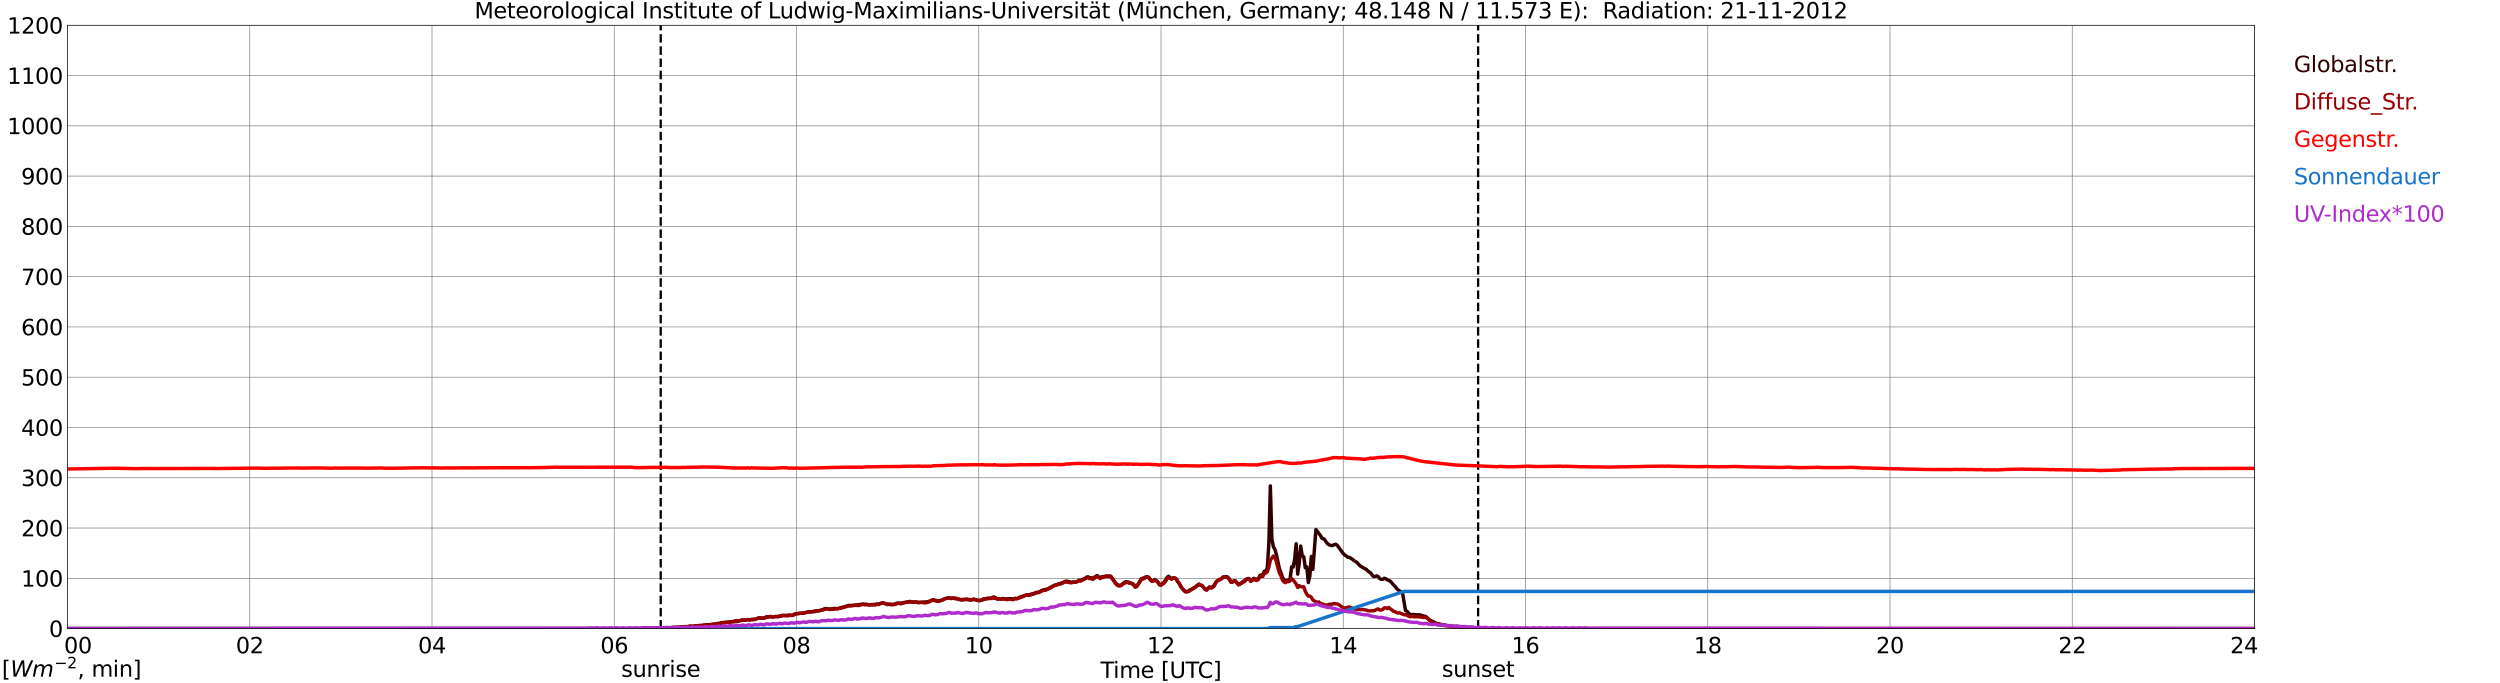 <?xml version="1.0" encoding="utf-8" standalone="no"?>
<!DOCTYPE svg PUBLIC "-//W3C//DTD SVG 1.1//EN"
  "http://www.w3.org/Graphics/SVG/1.1/DTD/svg11.dtd">
<svg xmlns:xlink="http://www.w3.org/1999/xlink" width="1085.4pt" height="296.64pt" viewBox="0 0 1085.4 296.64" xmlns="http://www.w3.org/2000/svg" version="1.1">
 <defs>
  <style type="text/css">*{stroke-linejoin: round; stroke-linecap: butt}</style>
 </defs>
 <g id="figure_1">
  <g id="patch_1">
   <path d="M 0 296.64 
L 1085.4 296.64 
L 1085.4 0 
L 0 0 
z
" style="fill: #ffffff"/>
  </g>
  <g id="axes_1">
   <g id="patch_2">
    <path d="M 29.306 272.909 
L 978.814 272.909 
L 978.814 10.976 
L 29.306 10.976 
z
" style="fill: #ffffff"/>
   </g>
   <g id="patch_3">
    <path d="M 978.814 272.909 
L 978.814 272.909 
L 978.814 10.976 
L 978.814 10.976 
z
" clip-path="url(#p89406d3c27)" style="fill: #d3d3d3; opacity: 0.25; stroke: #d3d3d3; stroke-linejoin: miter"/>
   </g>
   <g id="matplotlib.axis_1">
    <g id="xtick_1">
     <g id="line2d_1">
      <path d="M 29.306 272.909 
L 29.306 10.976 
" clip-path="url(#p89406d3c27)" style="fill: none; stroke: #808080; stroke-width: 0.3; stroke-linecap: square"/>
     </g>
     <g id="line2d_2"/>
     <g id="text_1">
      <!--    00 -->
      <g transform="translate(18.733 283.627) scale(0.095 -0.095)">
       <defs>
        <path id="DejaVuSans-20" transform="scale(0.016)"/>
        <path id="DejaVuSans-30" d="M 2034 4250 
Q 1547 4250 1301 3770 
Q 1056 3291 1056 2328 
Q 1056 1369 1301 889 
Q 1547 409 2034 409 
Q 2525 409 2770 889 
Q 3016 1369 3016 2328 
Q 3016 3291 2770 3770 
Q 2525 4250 2034 4250 
z
M 2034 4750 
Q 2819 4750 3233 4129 
Q 3647 3509 3647 2328 
Q 3647 1150 3233 529 
Q 2819 -91 2034 -91 
Q 1250 -91 836 529 
Q 422 1150 422 2328 
Q 422 3509 836 4129 
Q 1250 4750 2034 4750 
z
" transform="scale(0.016)"/>
       </defs>
       <use xlink:href="#DejaVuSans-20"/>
       <use xlink:href="#DejaVuSans-20" transform="translate(31.787 0)"/>
       <use xlink:href="#DejaVuSans-20" transform="translate(63.574 0)"/>
       <use xlink:href="#DejaVuSans-30" transform="translate(95.361 0)"/>
       <use xlink:href="#DejaVuSans-30" transform="translate(158.984 0)"/>
      </g>
     </g>
    </g>
    <g id="xtick_2">
     <g id="line2d_3">
      <path d="M 108.431 272.909 
L 108.431 10.976 
" clip-path="url(#p89406d3c27)" style="fill: none; stroke: #808080; stroke-width: 0.3; stroke-linecap: square"/>
     </g>
     <g id="line2d_4"/>
     <g id="text_2">
      <!-- 02 -->
      <g transform="translate(102.387 283.627) scale(0.095 -0.095)">
       <defs>
        <path id="DejaVuSans-32" d="M 1228 531 
L 3431 531 
L 3431 0 
L 469 0 
L 469 531 
Q 828 903 1448 1529 
Q 2069 2156 2228 2338 
Q 2531 2678 2651 2914 
Q 2772 3150 2772 3378 
Q 2772 3750 2511 3984 
Q 2250 4219 1831 4219 
Q 1534 4219 1204 4116 
Q 875 4013 500 3803 
L 500 4441 
Q 881 4594 1212 4672 
Q 1544 4750 1819 4750 
Q 2544 4750 2975 4387 
Q 3406 4025 3406 3419 
Q 3406 3131 3298 2873 
Q 3191 2616 2906 2266 
Q 2828 2175 2409 1742 
Q 1991 1309 1228 531 
z
" transform="scale(0.016)"/>
       </defs>
       <use xlink:href="#DejaVuSans-30"/>
       <use xlink:href="#DejaVuSans-32" transform="translate(63.623 0)"/>
      </g>
     </g>
    </g>
    <g id="xtick_3">
     <g id="line2d_5">
      <path d="M 187.557 272.909 
L 187.557 10.976 
" clip-path="url(#p89406d3c27)" style="fill: none; stroke: #808080; stroke-width: 0.3; stroke-linecap: square"/>
     </g>
     <g id="line2d_6"/>
     <g id="text_3">
      <!-- 04 -->
      <g transform="translate(181.513 283.627) scale(0.095 -0.095)">
       <defs>
        <path id="DejaVuSans-34" d="M 2419 4116 
L 825 1625 
L 2419 1625 
L 2419 4116 
z
M 2253 4666 
L 3047 4666 
L 3047 1625 
L 3713 1625 
L 3713 1100 
L 3047 1100 
L 3047 0 
L 2419 0 
L 2419 1100 
L 313 1100 
L 313 1709 
L 2253 4666 
z
" transform="scale(0.016)"/>
       </defs>
       <use xlink:href="#DejaVuSans-30"/>
       <use xlink:href="#DejaVuSans-34" transform="translate(63.623 0)"/>
      </g>
     </g>
    </g>
    <g id="xtick_4">
     <g id="line2d_7">
      <path d="M 266.683 272.909 
L 266.683 10.976 
" clip-path="url(#p89406d3c27)" style="fill: none; stroke: #808080; stroke-width: 0.3; stroke-linecap: square"/>
     </g>
     <g id="line2d_8"/>
     <g id="text_4">
      <!-- 06 -->
      <g transform="translate(260.638 283.627) scale(0.095 -0.095)">
       <defs>
        <path id="DejaVuSans-36" d="M 2113 2584 
Q 1688 2584 1439 2293 
Q 1191 2003 1191 1497 
Q 1191 994 1439 701 
Q 1688 409 2113 409 
Q 2538 409 2786 701 
Q 3034 994 3034 1497 
Q 3034 2003 2786 2293 
Q 2538 2584 2113 2584 
z
M 3366 4563 
L 3366 3988 
Q 3128 4100 2886 4159 
Q 2644 4219 2406 4219 
Q 1781 4219 1451 3797 
Q 1122 3375 1075 2522 
Q 1259 2794 1537 2939 
Q 1816 3084 2150 3084 
Q 2853 3084 3261 2657 
Q 3669 2231 3669 1497 
Q 3669 778 3244 343 
Q 2819 -91 2113 -91 
Q 1303 -91 875 529 
Q 447 1150 447 2328 
Q 447 3434 972 4092 
Q 1497 4750 2381 4750 
Q 2619 4750 2861 4703 
Q 3103 4656 3366 4563 
z
" transform="scale(0.016)"/>
       </defs>
       <use xlink:href="#DejaVuSans-30"/>
       <use xlink:href="#DejaVuSans-36" transform="translate(63.623 0)"/>
      </g>
     </g>
    </g>
    <g id="xtick_5">
     <g id="line2d_9">
      <path d="M 345.808 272.909 
L 345.808 10.976 
" clip-path="url(#p89406d3c27)" style="fill: none; stroke: #808080; stroke-width: 0.3; stroke-linecap: square"/>
     </g>
     <g id="line2d_10"/>
     <g id="text_5">
      <!-- 08 -->
      <g transform="translate(339.764 283.627) scale(0.095 -0.095)">
       <defs>
        <path id="DejaVuSans-38" d="M 2034 2216 
Q 1584 2216 1326 1975 
Q 1069 1734 1069 1313 
Q 1069 891 1326 650 
Q 1584 409 2034 409 
Q 2484 409 2743 651 
Q 3003 894 3003 1313 
Q 3003 1734 2745 1975 
Q 2488 2216 2034 2216 
z
M 1403 2484 
Q 997 2584 770 2862 
Q 544 3141 544 3541 
Q 544 4100 942 4425 
Q 1341 4750 2034 4750 
Q 2731 4750 3128 4425 
Q 3525 4100 3525 3541 
Q 3525 3141 3298 2862 
Q 3072 2584 2669 2484 
Q 3125 2378 3379 2068 
Q 3634 1759 3634 1313 
Q 3634 634 3220 271 
Q 2806 -91 2034 -91 
Q 1263 -91 848 271 
Q 434 634 434 1313 
Q 434 1759 690 2068 
Q 947 2378 1403 2484 
z
M 1172 3481 
Q 1172 3119 1398 2916 
Q 1625 2713 2034 2713 
Q 2441 2713 2670 2916 
Q 2900 3119 2900 3481 
Q 2900 3844 2670 4047 
Q 2441 4250 2034 4250 
Q 1625 4250 1398 4047 
Q 1172 3844 1172 3481 
z
" transform="scale(0.016)"/>
       </defs>
       <use xlink:href="#DejaVuSans-30"/>
       <use xlink:href="#DejaVuSans-38" transform="translate(63.623 0)"/>
      </g>
     </g>
    </g>
    <g id="xtick_6">
     <g id="line2d_11">
      <path d="M 424.934 272.909 
L 424.934 10.976 
" clip-path="url(#p89406d3c27)" style="fill: none; stroke: #808080; stroke-width: 0.3; stroke-linecap: square"/>
     </g>
     <g id="line2d_12"/>
     <g id="text_6">
      <!-- 10 -->
      <g transform="translate(418.89 283.627) scale(0.095 -0.095)">
       <defs>
        <path id="DejaVuSans-31" d="M 794 531 
L 1825 531 
L 1825 4091 
L 703 3866 
L 703 4441 
L 1819 4666 
L 2450 4666 
L 2450 531 
L 3481 531 
L 3481 0 
L 794 0 
L 794 531 
z
" transform="scale(0.016)"/>
       </defs>
       <use xlink:href="#DejaVuSans-31"/>
       <use xlink:href="#DejaVuSans-30" transform="translate(63.623 0)"/>
      </g>
     </g>
    </g>
    <g id="xtick_7">
     <g id="line2d_13">
      <path d="M 504.06 272.909 
L 504.06 10.976 
" clip-path="url(#p89406d3c27)" style="fill: none; stroke: #808080; stroke-width: 0.3; stroke-linecap: square"/>
     </g>
     <g id="line2d_14"/>
     <g id="text_7">
      <!-- 12 -->
      <g transform="translate(498.015 283.627) scale(0.095 -0.095)">
       <use xlink:href="#DejaVuSans-31"/>
       <use xlink:href="#DejaVuSans-32" transform="translate(63.623 0)"/>
      </g>
     </g>
    </g>
    <g id="xtick_8">
     <g id="line2d_15">
      <path d="M 583.185 272.909 
L 583.185 10.976 
" clip-path="url(#p89406d3c27)" style="fill: none; stroke: #808080; stroke-width: 0.3; stroke-linecap: square"/>
     </g>
     <g id="line2d_16"/>
     <g id="text_8">
      <!-- 14 -->
      <g transform="translate(577.141 283.627) scale(0.095 -0.095)">
       <use xlink:href="#DejaVuSans-31"/>
       <use xlink:href="#DejaVuSans-34" transform="translate(63.623 0)"/>
      </g>
     </g>
    </g>
    <g id="xtick_9">
     <g id="line2d_17">
      <path d="M 662.311 272.909 
L 662.311 10.976 
" clip-path="url(#p89406d3c27)" style="fill: none; stroke: #808080; stroke-width: 0.3; stroke-linecap: square"/>
     </g>
     <g id="line2d_18"/>
     <g id="text_9">
      <!-- 16 -->
      <g transform="translate(656.267 283.627) scale(0.095 -0.095)">
       <use xlink:href="#DejaVuSans-31"/>
       <use xlink:href="#DejaVuSans-36" transform="translate(63.623 0)"/>
      </g>
     </g>
    </g>
    <g id="xtick_10">
     <g id="line2d_19">
      <path d="M 741.437 272.909 
L 741.437 10.976 
" clip-path="url(#p89406d3c27)" style="fill: none; stroke: #808080; stroke-width: 0.3; stroke-linecap: square"/>
     </g>
     <g id="line2d_20"/>
     <g id="text_10">
      <!-- 18 -->
      <g transform="translate(735.392 283.627) scale(0.095 -0.095)">
       <use xlink:href="#DejaVuSans-31"/>
       <use xlink:href="#DejaVuSans-38" transform="translate(63.623 0)"/>
      </g>
     </g>
    </g>
    <g id="xtick_11">
     <g id="line2d_21">
      <path d="M 820.562 272.909 
L 820.562 10.976 
" clip-path="url(#p89406d3c27)" style="fill: none; stroke: #808080; stroke-width: 0.3; stroke-linecap: square"/>
     </g>
     <g id="line2d_22"/>
     <g id="text_11">
      <!-- 20 -->
      <g transform="translate(814.518 283.627) scale(0.095 -0.095)">
       <use xlink:href="#DejaVuSans-32"/>
       <use xlink:href="#DejaVuSans-30" transform="translate(63.623 0)"/>
      </g>
     </g>
    </g>
    <g id="xtick_12">
     <g id="line2d_23">
      <path d="M 899.688 272.909 
L 899.688 10.976 
" clip-path="url(#p89406d3c27)" style="fill: none; stroke: #808080; stroke-width: 0.3; stroke-linecap: square"/>
     </g>
     <g id="line2d_24"/>
     <g id="text_12">
      <!-- 22 -->
      <g transform="translate(893.644 283.627) scale(0.095 -0.095)">
       <use xlink:href="#DejaVuSans-32"/>
       <use xlink:href="#DejaVuSans-32" transform="translate(63.623 0)"/>
      </g>
     </g>
    </g>
    <g id="xtick_13">
     <g id="line2d_25">
      <path d="M 978.814 272.909 
L 978.814 10.976 
" clip-path="url(#p89406d3c27)" style="fill: none; stroke: #808080; stroke-width: 0.3; stroke-linecap: square"/>
     </g>
     <g id="line2d_26"/>
     <g id="text_13">
      <!-- 24    -->
      <g transform="translate(968.241 283.627) scale(0.095 -0.095)">
       <use xlink:href="#DejaVuSans-32"/>
       <use xlink:href="#DejaVuSans-34" transform="translate(63.623 0)"/>
       <use xlink:href="#DejaVuSans-20" transform="translate(127.246 0)"/>
       <use xlink:href="#DejaVuSans-20" transform="translate(159.033 0)"/>
       <use xlink:href="#DejaVuSans-20" transform="translate(190.82 0)"/>
      </g>
     </g>
    </g>
    <g id="text_14">
     <!-- Time [UTC] -->
     <g transform="translate(477.806 294.322) scale(0.095 -0.095)">
      <defs>
       <path id="DejaVuSans-54" d="M -19 4666 
L 3928 4666 
L 3928 4134 
L 2272 4134 
L 2272 0 
L 1638 0 
L 1638 4134 
L -19 4134 
L -19 4666 
z
" transform="scale(0.016)"/>
       <path id="DejaVuSans-69" d="M 603 3500 
L 1178 3500 
L 1178 0 
L 603 0 
L 603 3500 
z
M 603 4863 
L 1178 4863 
L 1178 4134 
L 603 4134 
L 603 4863 
z
" transform="scale(0.016)"/>
       <path id="DejaVuSans-6d" d="M 3328 2828 
Q 3544 3216 3844 3400 
Q 4144 3584 4550 3584 
Q 5097 3584 5394 3201 
Q 5691 2819 5691 2113 
L 5691 0 
L 5113 0 
L 5113 2094 
Q 5113 2597 4934 2840 
Q 4756 3084 4391 3084 
Q 3944 3084 3684 2787 
Q 3425 2491 3425 1978 
L 3425 0 
L 2847 0 
L 2847 2094 
Q 2847 2600 2669 2842 
Q 2491 3084 2119 3084 
Q 1678 3084 1418 2786 
Q 1159 2488 1159 1978 
L 1159 0 
L 581 0 
L 581 3500 
L 1159 3500 
L 1159 2956 
Q 1356 3278 1631 3431 
Q 1906 3584 2284 3584 
Q 2666 3584 2933 3390 
Q 3200 3197 3328 2828 
z
" transform="scale(0.016)"/>
       <path id="DejaVuSans-65" d="M 3597 1894 
L 3597 1613 
L 953 1613 
Q 991 1019 1311 708 
Q 1631 397 2203 397 
Q 2534 397 2845 478 
Q 3156 559 3463 722 
L 3463 178 
Q 3153 47 2828 -22 
Q 2503 -91 2169 -91 
Q 1331 -91 842 396 
Q 353 884 353 1716 
Q 353 2575 817 3079 
Q 1281 3584 2069 3584 
Q 2775 3584 3186 3129 
Q 3597 2675 3597 1894 
z
M 3022 2063 
Q 3016 2534 2758 2815 
Q 2500 3097 2075 3097 
Q 1594 3097 1305 2825 
Q 1016 2553 972 2059 
L 3022 2063 
z
" transform="scale(0.016)"/>
       <path id="DejaVuSans-5b" d="M 550 4863 
L 1875 4863 
L 1875 4416 
L 1125 4416 
L 1125 -397 
L 1875 -397 
L 1875 -844 
L 550 -844 
L 550 4863 
z
" transform="scale(0.016)"/>
       <path id="DejaVuSans-55" d="M 556 4666 
L 1191 4666 
L 1191 1831 
Q 1191 1081 1462 751 
Q 1734 422 2344 422 
Q 2950 422 3222 751 
Q 3494 1081 3494 1831 
L 3494 4666 
L 4128 4666 
L 4128 1753 
Q 4128 841 3676 375 
Q 3225 -91 2344 -91 
Q 1459 -91 1007 375 
Q 556 841 556 1753 
L 556 4666 
z
" transform="scale(0.016)"/>
       <path id="DejaVuSans-43" d="M 4122 4306 
L 4122 3641 
Q 3803 3938 3442 4084 
Q 3081 4231 2675 4231 
Q 1875 4231 1450 3742 
Q 1025 3253 1025 2328 
Q 1025 1406 1450 917 
Q 1875 428 2675 428 
Q 3081 428 3442 575 
Q 3803 722 4122 1019 
L 4122 359 
Q 3791 134 3420 21 
Q 3050 -91 2638 -91 
Q 1578 -91 968 557 
Q 359 1206 359 2328 
Q 359 3453 968 4101 
Q 1578 4750 2638 4750 
Q 3056 4750 3426 4639 
Q 3797 4528 4122 4306 
z
" transform="scale(0.016)"/>
       <path id="DejaVuSans-5d" d="M 1947 4863 
L 1947 -844 
L 622 -844 
L 622 -397 
L 1369 -397 
L 1369 4416 
L 622 4416 
L 622 4863 
L 1947 4863 
z
" transform="scale(0.016)"/>
      </defs>
      <use xlink:href="#DejaVuSans-54"/>
      <use xlink:href="#DejaVuSans-69" transform="translate(57.959 0)"/>
      <use xlink:href="#DejaVuSans-6d" transform="translate(85.742 0)"/>
      <use xlink:href="#DejaVuSans-65" transform="translate(183.154 0)"/>
      <use xlink:href="#DejaVuSans-20" transform="translate(244.678 0)"/>
      <use xlink:href="#DejaVuSans-5b" transform="translate(276.465 0)"/>
      <use xlink:href="#DejaVuSans-55" transform="translate(315.479 0)"/>
      <use xlink:href="#DejaVuSans-54" transform="translate(388.672 0)"/>
      <use xlink:href="#DejaVuSans-43" transform="translate(443.881 0)"/>
      <use xlink:href="#DejaVuSans-5d" transform="translate(513.705 0)"/>
     </g>
    </g>
   </g>
   <g id="matplotlib.axis_2">
    <g id="ytick_1">
     <g id="line2d_27">
      <path d="M 29.306 272.909 
L 978.814 272.909 
" clip-path="url(#p89406d3c27)" style="fill: none; stroke: #808080; stroke-width: 0.3; stroke-linecap: square"/>
     </g>
     <g id="line2d_28"/>
     <g id="text_15">
      <!-- 0 -->
      <g transform="translate(21.261 276.518) scale(0.095 -0.095)">
       <use xlink:href="#DejaVuSans-30"/>
      </g>
     </g>
    </g>
    <g id="ytick_2">
     <g id="line2d_29">
      <path d="M 29.306 251.081 
L 978.814 251.081 
" clip-path="url(#p89406d3c27)" style="fill: none; stroke: #808080; stroke-width: 0.3; stroke-linecap: square"/>
     </g>
     <g id="line2d_30"/>
     <g id="text_16">
      <!-- 100 -->
      <g transform="translate(9.173 254.69) scale(0.095 -0.095)">
       <use xlink:href="#DejaVuSans-31"/>
       <use xlink:href="#DejaVuSans-30" transform="translate(63.623 0)"/>
       <use xlink:href="#DejaVuSans-30" transform="translate(127.246 0)"/>
      </g>
     </g>
    </g>
    <g id="ytick_3">
     <g id="line2d_31">
      <path d="M 29.306 229.253 
L 978.814 229.253 
" clip-path="url(#p89406d3c27)" style="fill: none; stroke: #808080; stroke-width: 0.3; stroke-linecap: square"/>
     </g>
     <g id="line2d_32"/>
     <g id="text_17">
      <!-- 200 -->
      <g transform="translate(9.173 232.863) scale(0.095 -0.095)">
       <use xlink:href="#DejaVuSans-32"/>
       <use xlink:href="#DejaVuSans-30" transform="translate(63.623 0)"/>
       <use xlink:href="#DejaVuSans-30" transform="translate(127.246 0)"/>
      </g>
     </g>
    </g>
    <g id="ytick_4">
     <g id="line2d_33">
      <path d="M 29.306 207.426 
L 978.814 207.426 
" clip-path="url(#p89406d3c27)" style="fill: none; stroke: #808080; stroke-width: 0.3; stroke-linecap: square"/>
     </g>
     <g id="line2d_34"/>
     <g id="text_18">
      <!-- 300 -->
      <g transform="translate(9.173 211.035) scale(0.095 -0.095)">
       <defs>
        <path id="DejaVuSans-33" d="M 2597 2516 
Q 3050 2419 3304 2112 
Q 3559 1806 3559 1356 
Q 3559 666 3084 287 
Q 2609 -91 1734 -91 
Q 1441 -91 1130 -33 
Q 819 25 488 141 
L 488 750 
Q 750 597 1062 519 
Q 1375 441 1716 441 
Q 2309 441 2620 675 
Q 2931 909 2931 1356 
Q 2931 1769 2642 2001 
Q 2353 2234 1838 2234 
L 1294 2234 
L 1294 2753 
L 1863 2753 
Q 2328 2753 2575 2939 
Q 2822 3125 2822 3475 
Q 2822 3834 2567 4026 
Q 2313 4219 1838 4219 
Q 1578 4219 1281 4162 
Q 984 4106 628 3988 
L 628 4550 
Q 988 4650 1302 4700 
Q 1616 4750 1894 4750 
Q 2613 4750 3031 4423 
Q 3450 4097 3450 3541 
Q 3450 3153 3228 2886 
Q 3006 2619 2597 2516 
z
" transform="scale(0.016)"/>
       </defs>
       <use xlink:href="#DejaVuSans-33"/>
       <use xlink:href="#DejaVuSans-30" transform="translate(63.623 0)"/>
       <use xlink:href="#DejaVuSans-30" transform="translate(127.246 0)"/>
      </g>
     </g>
    </g>
    <g id="ytick_5">
     <g id="line2d_35">
      <path d="M 29.306 185.598 
L 978.814 185.598 
" clip-path="url(#p89406d3c27)" style="fill: none; stroke: #808080; stroke-width: 0.3; stroke-linecap: square"/>
     </g>
     <g id="line2d_36"/>
     <g id="text_19">
      <!-- 400 -->
      <g transform="translate(9.173 189.207) scale(0.095 -0.095)">
       <use xlink:href="#DejaVuSans-34"/>
       <use xlink:href="#DejaVuSans-30" transform="translate(63.623 0)"/>
       <use xlink:href="#DejaVuSans-30" transform="translate(127.246 0)"/>
      </g>
     </g>
    </g>
    <g id="ytick_6">
     <g id="line2d_37">
      <path d="M 29.306 163.77 
L 978.814 163.77 
" clip-path="url(#p89406d3c27)" style="fill: none; stroke: #808080; stroke-width: 0.3; stroke-linecap: square"/>
     </g>
     <g id="line2d_38"/>
     <g id="text_20">
      <!-- 500 -->
      <g transform="translate(9.173 167.379) scale(0.095 -0.095)">
       <defs>
        <path id="DejaVuSans-35" d="M 691 4666 
L 3169 4666 
L 3169 4134 
L 1269 4134 
L 1269 2991 
Q 1406 3038 1543 3061 
Q 1681 3084 1819 3084 
Q 2600 3084 3056 2656 
Q 3513 2228 3513 1497 
Q 3513 744 3044 326 
Q 2575 -91 1722 -91 
Q 1428 -91 1123 -41 
Q 819 9 494 109 
L 494 744 
Q 775 591 1075 516 
Q 1375 441 1709 441 
Q 2250 441 2565 725 
Q 2881 1009 2881 1497 
Q 2881 1984 2565 2268 
Q 2250 2553 1709 2553 
Q 1456 2553 1204 2497 
Q 953 2441 691 2322 
L 691 4666 
z
" transform="scale(0.016)"/>
       </defs>
       <use xlink:href="#DejaVuSans-35"/>
       <use xlink:href="#DejaVuSans-30" transform="translate(63.623 0)"/>
       <use xlink:href="#DejaVuSans-30" transform="translate(127.246 0)"/>
      </g>
     </g>
    </g>
    <g id="ytick_7">
     <g id="line2d_39">
      <path d="M 29.306 141.942 
L 978.814 141.942 
" clip-path="url(#p89406d3c27)" style="fill: none; stroke: #808080; stroke-width: 0.3; stroke-linecap: square"/>
     </g>
     <g id="line2d_40"/>
     <g id="text_21">
      <!-- 600 -->
      <g transform="translate(9.173 145.551) scale(0.095 -0.095)">
       <use xlink:href="#DejaVuSans-36"/>
       <use xlink:href="#DejaVuSans-30" transform="translate(63.623 0)"/>
       <use xlink:href="#DejaVuSans-30" transform="translate(127.246 0)"/>
      </g>
     </g>
    </g>
    <g id="ytick_8">
     <g id="line2d_41">
      <path d="M 29.306 120.114 
L 978.814 120.114 
" clip-path="url(#p89406d3c27)" style="fill: none; stroke: #808080; stroke-width: 0.3; stroke-linecap: square"/>
     </g>
     <g id="line2d_42"/>
     <g id="text_22">
      <!-- 700 -->
      <g transform="translate(9.173 123.724) scale(0.095 -0.095)">
       <defs>
        <path id="DejaVuSans-37" d="M 525 4666 
L 3525 4666 
L 3525 4397 
L 1831 0 
L 1172 0 
L 2766 4134 
L 525 4134 
L 525 4666 
z
" transform="scale(0.016)"/>
       </defs>
       <use xlink:href="#DejaVuSans-37"/>
       <use xlink:href="#DejaVuSans-30" transform="translate(63.623 0)"/>
       <use xlink:href="#DejaVuSans-30" transform="translate(127.246 0)"/>
      </g>
     </g>
    </g>
    <g id="ytick_9">
     <g id="line2d_43">
      <path d="M 29.306 98.287 
L 978.814 98.287 
" clip-path="url(#p89406d3c27)" style="fill: none; stroke: #808080; stroke-width: 0.3; stroke-linecap: square"/>
     </g>
     <g id="line2d_44"/>
     <g id="text_23">
      <!-- 800 -->
      <g transform="translate(9.173 101.896) scale(0.095 -0.095)">
       <use xlink:href="#DejaVuSans-38"/>
       <use xlink:href="#DejaVuSans-30" transform="translate(63.623 0)"/>
       <use xlink:href="#DejaVuSans-30" transform="translate(127.246 0)"/>
      </g>
     </g>
    </g>
    <g id="ytick_10">
     <g id="line2d_45">
      <path d="M 29.306 76.459 
L 978.814 76.459 
" clip-path="url(#p89406d3c27)" style="fill: none; stroke: #808080; stroke-width: 0.3; stroke-linecap: square"/>
     </g>
     <g id="line2d_46"/>
     <g id="text_24">
      <!-- 900 -->
      <g transform="translate(9.173 80.068) scale(0.095 -0.095)">
       <defs>
        <path id="DejaVuSans-39" d="M 703 97 
L 703 672 
Q 941 559 1184 500 
Q 1428 441 1663 441 
Q 2288 441 2617 861 
Q 2947 1281 2994 2138 
Q 2813 1869 2534 1725 
Q 2256 1581 1919 1581 
Q 1219 1581 811 2004 
Q 403 2428 403 3163 
Q 403 3881 828 4315 
Q 1253 4750 1959 4750 
Q 2769 4750 3195 4129 
Q 3622 3509 3622 2328 
Q 3622 1225 3098 567 
Q 2575 -91 1691 -91 
Q 1453 -91 1209 -44 
Q 966 3 703 97 
z
M 1959 2075 
Q 2384 2075 2632 2365 
Q 2881 2656 2881 3163 
Q 2881 3666 2632 3958 
Q 2384 4250 1959 4250 
Q 1534 4250 1286 3958 
Q 1038 3666 1038 3163 
Q 1038 2656 1286 2365 
Q 1534 2075 1959 2075 
z
" transform="scale(0.016)"/>
       </defs>
       <use xlink:href="#DejaVuSans-39"/>
       <use xlink:href="#DejaVuSans-30" transform="translate(63.623 0)"/>
       <use xlink:href="#DejaVuSans-30" transform="translate(127.246 0)"/>
      </g>
     </g>
    </g>
    <g id="ytick_11">
     <g id="line2d_47">
      <path d="M 29.306 54.631 
L 978.814 54.631 
" clip-path="url(#p89406d3c27)" style="fill: none; stroke: #808080; stroke-width: 0.3; stroke-linecap: square"/>
     </g>
     <g id="line2d_48"/>
     <g id="text_25">
      <!-- 1000 -->
      <g transform="translate(3.128 58.24) scale(0.095 -0.095)">
       <use xlink:href="#DejaVuSans-31"/>
       <use xlink:href="#DejaVuSans-30" transform="translate(63.623 0)"/>
       <use xlink:href="#DejaVuSans-30" transform="translate(127.246 0)"/>
       <use xlink:href="#DejaVuSans-30" transform="translate(190.869 0)"/>
      </g>
     </g>
    </g>
    <g id="ytick_12">
     <g id="line2d_49">
      <path d="M 29.306 32.803 
L 978.814 32.803 
" clip-path="url(#p89406d3c27)" style="fill: none; stroke: #808080; stroke-width: 0.3; stroke-linecap: square"/>
     </g>
     <g id="line2d_50"/>
     <g id="text_26">
      <!-- 1100 -->
      <g transform="translate(3.128 36.413) scale(0.095 -0.095)">
       <use xlink:href="#DejaVuSans-31"/>
       <use xlink:href="#DejaVuSans-31" transform="translate(63.623 0)"/>
       <use xlink:href="#DejaVuSans-30" transform="translate(127.246 0)"/>
       <use xlink:href="#DejaVuSans-30" transform="translate(190.869 0)"/>
      </g>
     </g>
    </g>
    <g id="ytick_13">
     <g id="line2d_51">
      <path d="M 29.306 10.976 
L 978.814 10.976 
" clip-path="url(#p89406d3c27)" style="fill: none; stroke: #808080; stroke-width: 0.3; stroke-linecap: square"/>
     </g>
     <g id="line2d_52"/>
     <g id="text_27">
      <!-- 1200 -->
      <g transform="translate(3.128 14.585) scale(0.095 -0.095)">
       <use xlink:href="#DejaVuSans-31"/>
       <use xlink:href="#DejaVuSans-32" transform="translate(63.623 0)"/>
       <use xlink:href="#DejaVuSans-30" transform="translate(127.246 0)"/>
       <use xlink:href="#DejaVuSans-30" transform="translate(190.869 0)"/>
      </g>
     </g>
    </g>
   </g>
   <g id="line2d_53">
    <path d="M 286.86 272.909 
L 286.86 10.976 
" clip-path="url(#p89406d3c27)" style="fill: none; stroke-dasharray: 3.7,1.6; stroke-dashoffset: 0; stroke: #000000"/>
   </g>
   <g id="line2d_54">
    <path d="M 641.738 272.909 
L 641.738 10.976 
" clip-path="url(#p89406d3c27)" style="fill: none; stroke-dasharray: 3.7,1.6; stroke-dashoffset: 0; stroke: #000000"/>
   </g>
   <g id="line2d_55">
    <path d="M 29.306 272.909 
L 278.552 272.909 
L 279.211 272.793 
L 280.53 272.763 
L 284.486 272.732 
L 285.145 272.614 
L 287.783 272.645 
L 289.102 272.466 
L 290.42 272.525 
L 295.696 272.289 
L 296.355 272.14 
L 298.333 272.082 
L 310.202 271.014 
L 310.861 270.837 
L 311.521 270.809 
L 312.18 270.602 
L 312.839 270.571 
L 313.499 270.333 
L 315.477 270.156 
L 318.114 269.859 
L 320.093 269.506 
L 320.752 269.534 
L 322.73 269.237 
L 324.049 269.209 
L 324.708 269.03 
L 325.368 269.15 
L 326.027 268.971 
L 326.686 269.002 
L 328.665 268.615 
L 329.324 268.349 
L 329.983 268.29 
L 330.643 268.38 
L 331.961 268.262 
L 332.621 267.847 
L 334.599 267.727 
L 335.258 267.847 
L 337.236 267.64 
L 337.896 267.727 
L 339.215 267.284 
L 340.533 267.284 
L 341.852 267.166 
L 342.512 267.194 
L 343.171 267.105 
L 343.83 267.194 
L 344.49 267.046 
L 345.149 266.603 
L 345.808 266.454 
L 347.127 266.306 
L 347.787 266.247 
L 348.446 266.306 
L 349.765 265.95 
L 351.083 265.566 
L 351.743 265.684 
L 354.38 265.21 
L 355.04 265.241 
L 355.699 265.062 
L 356.359 265.003 
L 357.677 264.47 
L 358.337 264.173 
L 359.655 264.411 
L 360.974 264.411 
L 361.634 264.232 
L 362.952 264.173 
L 363.612 264.291 
L 367.568 263.137 
L 368.887 262.781 
L 369.546 262.96 
L 370.865 262.811 
L 374.821 262.248 
L 376.14 262.455 
L 377.459 262.573 
L 380.756 262.338 
L 381.415 262.279 
L 382.734 261.833 
L 383.393 261.774 
L 384.712 262.22 
L 386.69 262.486 
L 387.349 262.514 
L 388.668 262.22 
L 389.328 261.923 
L 389.987 261.833 
L 390.646 261.923 
L 393.943 261.39 
L 394.603 261.183 
L 395.262 261.152 
L 395.921 261.36 
L 396.581 261.419 
L 397.24 261.331 
L 399.218 261.539 
L 402.515 261.301 
L 403.834 261.034 
L 404.493 260.589 
L 405.153 260.382 
L 406.471 260.738 
L 407.131 260.945 
L 408.45 260.709 
L 410.428 259.908 
L 411.746 259.583 
L 413.065 259.701 
L 414.384 259.731 
L 415.703 260.028 
L 417.022 260.382 
L 417.681 260.471 
L 419.659 260.236 
L 420.318 260.443 
L 421.637 260.382 
L 422.956 260.264 
L 424.934 260.709 
L 425.593 260.768 
L 428.231 259.849 
L 428.89 259.701 
L 429.55 259.79 
L 430.209 259.731 
L 430.869 259.552 
L 431.528 259.199 
L 432.847 259.908 
L 433.506 260.087 
L 434.825 260.057 
L 435.484 259.849 
L 436.144 260.057 
L 438.781 259.939 
L 439.44 260.057 
L 440.1 260.028 
L 440.759 259.821 
L 441.419 259.939 
L 442.078 259.672 
L 442.737 259.258 
L 445.375 258.428 
L 446.694 258.249 
L 448.672 257.717 
L 449.991 257.184 
L 450.65 257.154 
L 451.309 256.977 
L 451.969 256.503 
L 452.628 256.206 
L 454.606 255.791 
L 457.903 254.045 
L 458.563 253.897 
L 460.541 253.216 
L 461.2 253.126 
L 462.519 252.356 
L 463.178 252.297 
L 465.156 252.771 
L 466.475 252.683 
L 467.134 252.712 
L 467.794 252.415 
L 468.453 251.913 
L 469.113 251.941 
L 470.431 251.35 
L 471.091 251.173 
L 471.75 250.551 
L 472.409 250.431 
L 473.069 250.876 
L 473.728 250.817 
L 474.388 250.994 
L 475.047 250.845 
L 475.706 250.223 
L 476.366 249.898 
L 477.025 250.492 
L 477.685 250.845 
L 478.344 250.431 
L 479.003 250.402 
L 480.322 250.046 
L 480.981 250.195 
L 481.641 250.105 
L 482.3 250.431 
L 482.96 251.232 
L 484.278 253.126 
L 484.938 253.718 
L 486.256 254.281 
L 486.916 253.897 
L 488.235 252.801 
L 488.894 252.535 
L 489.553 252.622 
L 491.532 253.334 
L 492.191 253.748 
L 492.85 254.46 
L 493.51 254.312 
L 494.169 253.6 
L 495.488 251.291 
L 496.807 250.845 
L 497.466 250.52 
L 498.125 250.372 
L 498.785 250.668 
L 499.444 251.734 
L 500.103 252.148 
L 500.763 252.061 
L 501.422 251.646 
L 502.082 252.12 
L 502.741 252.829 
L 503.4 253.779 
L 504.06 253.897 
L 505.379 252.771 
L 506.038 251.854 
L 506.697 250.668 
L 507.357 250.223 
L 508.675 251.38 
L 509.335 250.845 
L 509.994 251.024 
L 510.654 251.319 
L 511.313 252.535 
L 511.972 253.334 
L 512.632 254.726 
L 513.95 256.265 
L 514.61 256.918 
L 515.269 256.918 
L 515.929 256.593 
L 516.588 256.119 
L 517.247 255.912 
L 517.907 255.407 
L 518.566 255.11 
L 520.544 253.6 
L 521.204 254.074 
L 521.863 254.281 
L 522.522 254.962 
L 523.182 255.822 
L 523.841 256.178 
L 524.501 255.407 
L 525.16 254.903 
L 525.819 255.052 
L 526.479 254.844 
L 527.138 254.045 
L 527.797 253.008 
L 528.457 252.207 
L 530.435 251.112 
L 531.094 250.52 
L 532.413 250.372 
L 533.073 250.551 
L 534.391 252.415 
L 535.051 252.563 
L 535.71 252.179 
L 536.369 252.268 
L 537.688 253.779 
L 538.348 253.6 
L 539.666 252.476 
L 540.326 252.148 
L 540.985 251.498 
L 541.644 251.232 
L 542.304 251.173 
L 542.963 252.061 
L 543.623 251.764 
L 544.282 251.112 
L 544.941 251.408 
L 546.26 251.467 
L 546.919 249.987 
L 547.579 249.573 
L 548.238 249.601 
L 548.898 248.062 
L 549.557 247.944 
L 550.216 246.521 
L 550.876 236.127 
L 551.535 210.981 
L 552.195 234.053 
L 552.854 237.458 
L 553.513 238.495 
L 554.173 240.866 
L 555.491 246.995 
L 556.151 248.625 
L 556.81 250.697 
L 557.47 251.764 
L 558.129 252.356 
L 558.788 251.854 
L 559.448 251.854 
L 560.107 251.319 
L 560.766 246.106 
L 561.426 246.227 
L 562.085 242.732 
L 562.745 236.096 
L 563.404 249.248 
L 564.063 244.627 
L 564.723 237.074 
L 565.382 241.368 
L 566.042 241.754 
L 566.701 246.493 
L 567.36 246.106 
L 568.02 252.919 
L 568.679 250.077 
L 569.338 241.575 
L 569.998 247.174 
L 571.317 229.906 
L 572.635 231.624 
L 573.295 232.484 
L 573.954 233.756 
L 574.613 233.846 
L 575.273 234.498 
L 575.932 235.564 
L 576.592 236.245 
L 577.251 236.629 
L 577.91 236.808 
L 578.57 236.867 
L 579.229 236.483 
L 579.889 236.304 
L 580.548 236.718 
L 583.185 240.361 
L 583.845 240.953 
L 584.504 241.368 
L 585.164 241.931 
L 585.823 241.961 
L 587.142 242.791 
L 587.801 243.382 
L 589.12 244.181 
L 590.439 245.633 
L 592.417 246.849 
L 593.076 247.084 
L 594.395 248.387 
L 595.054 248.684 
L 595.714 249.662 
L 596.373 250.313 
L 597.032 250.254 
L 597.692 250.016 
L 598.351 250.313 
L 599.011 251.232 
L 599.67 251.498 
L 600.329 251.526 
L 600.989 251.053 
L 601.648 251.26 
L 602.307 251.764 
L 603.626 252.327 
L 604.945 253.866 
L 605.604 254.46 
L 606.264 255.377 
L 606.923 256.088 
L 608.242 256.918 
L 608.901 257.302 
L 610.22 265.092 
L 610.879 265.359 
L 611.539 266.216 
L 612.198 266.721 
L 612.858 266.869 
L 613.517 266.78 
L 615.495 266.987 
L 616.154 266.897 
L 618.133 267.461 
L 618.792 267.609 
L 619.451 267.965 
L 620.111 268.705 
L 620.77 269.237 
L 622.089 269.859 
L 623.408 270.571 
L 626.045 271.193 
L 627.364 271.401 
L 630.001 271.844 
L 631.98 271.933 
L 633.958 272.112 
L 643.848 272.909 
L 978.154 272.909 
L 978.154 272.909 
" clip-path="url(#p89406d3c27)" style="fill: none; stroke: #330000; stroke-width: 1.5; stroke-linecap: square"/>
   </g>
   <g id="line2d_56">
    <path d="M 29.306 272.909 
L 278.552 272.909 
L 279.211 272.643 
L 280.53 272.769 
L 282.508 272.643 
L 283.167 272.811 
L 283.827 272.684 
L 285.145 272.643 
L 285.805 272.896 
L 287.124 272.474 
L 288.442 272.896 
L 289.102 272.56 
L 290.42 272.56 
L 291.08 272.474 
L 291.739 272.518 
L 292.399 272.306 
L 293.058 272.518 
L 293.717 272.35 
L 296.355 272.138 
L 297.014 272.306 
L 297.674 271.972 
L 298.333 272.138 
L 299.652 271.761 
L 300.311 271.929 
L 300.971 271.972 
L 302.289 271.593 
L 302.949 271.804 
L 303.608 271.551 
L 304.267 271.719 
L 306.246 271.3 
L 307.564 271.593 
L 308.224 271.3 
L 308.883 271.259 
L 309.543 270.964 
L 310.202 271.091 
L 310.861 271.091 
L 311.521 270.669 
L 312.18 270.881 
L 312.839 270.545 
L 313.499 270.335 
L 314.158 270.46 
L 314.818 270.25 
L 315.477 270.167 
L 316.136 270.292 
L 316.796 270.25 
L 318.114 269.873 
L 318.774 269.999 
L 319.433 269.453 
L 320.093 269.79 
L 321.411 269.41 
L 322.071 269.117 
L 323.39 269.285 
L 324.049 269.032 
L 324.708 268.991 
L 325.368 269.159 
L 326.686 268.908 
L 327.346 269.076 
L 329.324 268.277 
L 329.983 268.235 
L 330.643 268.404 
L 331.961 268.445 
L 332.621 267.941 
L 333.28 267.899 
L 333.94 267.69 
L 334.599 267.648 
L 335.258 267.984 
L 336.577 267.648 
L 337.236 267.731 
L 339.215 267.522 
L 339.874 267.103 
L 341.193 267.271 
L 341.852 267.395 
L 342.512 266.976 
L 343.171 267.227 
L 343.83 267.144 
L 344.49 266.935 
L 345.149 266.557 
L 346.468 266.389 
L 350.424 265.885 
L 351.083 265.634 
L 351.743 265.675 
L 352.402 265.59 
L 353.721 265.59 
L 354.38 265.129 
L 355.04 265.297 
L 356.359 264.961 
L 357.018 264.92 
L 358.337 264.416 
L 358.996 264.333 
L 360.315 264.625 
L 362.293 264.416 
L 362.952 264.289 
L 363.612 264.333 
L 364.271 264.121 
L 364.93 264.121 
L 366.909 263.534 
L 368.227 263.03 
L 368.887 263.115 
L 370.206 262.82 
L 370.865 262.82 
L 371.524 262.652 
L 372.184 262.905 
L 372.843 262.861 
L 374.821 262.359 
L 375.481 262.61 
L 376.14 262.359 
L 377.459 262.696 
L 378.118 262.569 
L 378.777 262.652 
L 379.437 262.569 
L 380.096 262.652 
L 380.756 262.233 
L 381.415 262.484 
L 382.074 262.106 
L 383.393 261.77 
L 384.053 261.897 
L 385.371 262.528 
L 386.031 262.316 
L 386.69 262.316 
L 387.349 262.484 
L 388.668 262.401 
L 389.328 262.106 
L 389.987 261.938 
L 391.306 262.15 
L 391.965 261.814 
L 393.943 261.392 
L 394.603 261.436 
L 395.262 261.351 
L 397.899 261.436 
L 398.559 261.687 
L 399.878 261.519 
L 400.537 261.561 
L 401.196 261.729 
L 401.856 261.729 
L 403.175 261.436 
L 403.834 260.847 
L 404.493 260.764 
L 405.153 260.345 
L 405.812 260.847 
L 406.471 260.805 
L 407.131 261.1 
L 409.109 260.596 
L 409.768 260.092 
L 411.087 259.672 
L 412.406 259.587 
L 413.065 259.882 
L 413.725 259.587 
L 414.384 259.882 
L 415.043 259.672 
L 415.703 260.092 
L 416.362 260.133 
L 417.022 260.386 
L 417.681 260.26 
L 419 260.177 
L 419.659 260.092 
L 420.318 260.26 
L 420.978 260.26 
L 421.637 260.554 
L 422.297 260.218 
L 422.956 260.092 
L 424.275 260.679 
L 424.934 260.722 
L 425.593 260.513 
L 426.253 260.596 
L 426.912 259.967 
L 427.572 260.177 
L 428.231 259.882 
L 428.89 260.009 
L 429.55 259.714 
L 430.209 259.882 
L 430.869 259.336 
L 431.528 259.755 
L 432.187 259.631 
L 432.847 260.092 
L 433.506 260.009 
L 434.825 260.092 
L 436.144 260.092 
L 436.803 260.26 
L 437.462 260.301 
L 438.122 260.092 
L 438.781 260.092 
L 439.44 260.345 
L 440.1 260.301 
L 440.759 259.799 
L 441.419 259.923 
L 442.078 259.799 
L 443.397 259.21 
L 444.056 259.085 
L 445.375 258.33 
L 447.353 258.413 
L 448.012 257.95 
L 448.672 257.95 
L 449.991 257.28 
L 450.65 257.363 
L 453.287 256.189 
L 453.947 256.272 
L 456.584 255.012 
L 457.244 254.425 
L 458.563 254.047 
L 459.881 253.543 
L 460.541 253.585 
L 461.2 253.124 
L 461.859 252.915 
L 462.519 252.537 
L 463.178 252.788 
L 463.838 252.746 
L 464.497 252.998 
L 465.156 252.998 
L 466.475 252.746 
L 467.134 252.661 
L 468.453 252.201 
L 469.113 252.327 
L 469.772 251.823 
L 470.431 251.697 
L 471.091 251.236 
L 472.409 250.69 
L 473.069 251.236 
L 473.728 251.024 
L 474.388 251.57 
L 475.706 250.605 
L 476.366 250.228 
L 477.685 251.192 
L 478.344 250.564 
L 479.003 250.732 
L 479.663 250.354 
L 480.322 250.186 
L 480.981 250.396 
L 481.641 250.101 
L 482.3 250.145 
L 482.96 251.402 
L 483.619 252.201 
L 484.278 253.207 
L 484.938 254.006 
L 485.597 254.384 
L 486.256 254.342 
L 486.916 254.089 
L 487.575 253.543 
L 488.235 253.166 
L 489.553 252.788 
L 490.213 253.166 
L 491.532 253.419 
L 492.191 254.047 
L 492.85 254.971 
L 493.51 254.72 
L 494.828 252.746 
L 495.488 251.614 
L 496.807 251.192 
L 497.466 250.564 
L 498.125 250.605 
L 498.785 250.815 
L 499.444 251.697 
L 500.103 252.369 
L 500.763 252.327 
L 501.422 251.865 
L 502.082 252.201 
L 502.741 252.829 
L 503.4 253.921 
L 504.06 254.089 
L 505.379 253.166 
L 506.038 252.41 
L 506.697 251.151 
L 507.357 250.815 
L 508.675 251.402 
L 509.335 250.941 
L 509.994 250.941 
L 510.654 251.236 
L 511.313 252.452 
L 511.972 253.292 
L 513.291 255.475 
L 513.95 256.189 
L 514.61 256.734 
L 515.269 256.944 
L 515.929 256.859 
L 519.226 254.844 
L 519.885 254.174 
L 520.544 253.711 
L 521.204 254.089 
L 521.863 254.174 
L 523.182 255.853 
L 523.841 256.147 
L 525.16 254.803 
L 525.819 255.39 
L 527.138 254.51 
L 527.797 253.083 
L 528.457 252.159 
L 529.116 251.823 
L 529.776 251.614 
L 530.435 251.236 
L 531.094 250.522 
L 531.754 250.479 
L 532.413 250.605 
L 533.073 250.941 
L 533.732 251.446 
L 534.391 252.788 
L 535.051 252.788 
L 535.71 252.327 
L 536.369 252.242 
L 537.688 253.921 
L 538.348 253.502 
L 539.007 253.251 
L 539.666 252.62 
L 540.326 252.578 
L 540.985 251.614 
L 542.304 251.36 
L 542.963 252.41 
L 543.623 252.033 
L 544.282 251.319 
L 544.941 251.865 
L 545.601 251.991 
L 546.26 251.614 
L 546.919 250.522 
L 547.579 250.101 
L 548.238 250.311 
L 548.898 248.927 
L 549.557 248.842 
L 550.216 248.213 
L 550.876 246.281 
L 551.535 243.175 
L 552.854 241.414 
L 553.513 242.169 
L 554.173 243.847 
L 554.832 246.617 
L 555.491 248.8 
L 556.151 250.06 
L 556.81 251.823 
L 557.47 252.661 
L 558.129 252.956 
L 558.788 252.452 
L 559.448 252.537 
L 560.107 252.201 
L 560.766 251.192 
L 561.426 251.782 
L 562.745 253.543 
L 563.404 255.056 
L 564.063 254.257 
L 564.723 254.72 
L 565.382 254.803 
L 566.042 254.761 
L 566.701 256.734 
L 567.36 257.95 
L 568.02 258.832 
L 568.679 258.832 
L 569.338 259.378 
L 569.998 260.513 
L 571.317 261.268 
L 571.976 261.519 
L 572.635 261.351 
L 573.295 262.065 
L 574.613 262.359 
L 575.273 262.696 
L 576.592 262.61 
L 577.251 262.274 
L 577.91 262.401 
L 579.229 262.023 
L 579.889 262.191 
L 580.548 262.191 
L 581.207 262.484 
L 583.185 263.911 
L 583.845 263.953 
L 585.823 263.534 
L 586.482 263.911 
L 587.142 263.997 
L 587.801 264.499 
L 588.46 264.333 
L 589.12 264.584 
L 590.439 264.667 
L 591.757 264.625 
L 592.417 264.793 
L 593.076 264.835 
L 593.736 265.088 
L 594.395 265.212 
L 596.373 265.171 
L 597.032 265.003 
L 597.692 264.542 
L 598.351 264.374 
L 599.011 264.878 
L 599.67 264.835 
L 600.329 264.625 
L 600.989 263.911 
L 601.648 263.87 
L 602.307 264.206 
L 602.967 263.743 
L 603.626 264.374 
L 604.286 264.752 
L 604.945 265.38 
L 605.604 265.548 
L 606.264 265.926 
L 606.923 266.136 
L 607.582 266.053 
L 609.561 266.893 
L 610.22 266.849 
L 611.539 267.522 
L 612.198 267.731 
L 612.858 267.731 
L 613.517 267.522 
L 614.176 267.858 
L 614.836 267.69 
L 615.495 267.858 
L 616.154 267.648 
L 616.814 267.941 
L 617.473 267.941 
L 618.133 268.153 
L 618.792 267.941 
L 620.111 268.698 
L 620.77 269.536 
L 622.089 270.586 
L 623.408 270.669 
L 624.067 270.837 
L 624.726 270.837 
L 625.386 271.468 
L 626.045 271.427 
L 630.001 271.846 
L 630.661 272.223 
L 631.32 272.306 
L 631.98 272.265 
L 632.639 272.35 
L 633.298 272.097 
L 633.958 272.474 
L 635.936 272.474 
L 636.595 272.728 
L 637.255 272.474 
L 637.914 272.684 
L 638.573 272.56 
L 639.233 272.601 
L 639.892 272.811 
L 640.552 272.684 
L 641.211 272.896 
L 647.145 272.909 
L 978.154 272.909 
L 978.154 272.909 
" clip-path="url(#p89406d3c27)" style="fill: none; stroke: #990000; stroke-width: 1.5; stroke-linecap: square"/>
   </g>
   <g id="line2d_57">
    <path d="M 29.306 203.614 
L 49.747 203.291 
L 58.319 203.451 
L 63.594 203.416 
L 66.231 203.431 
L 91.288 203.374 
L 94.584 203.411 
L 111.728 203.221 
L 113.707 203.307 
L 121.619 203.259 
L 124.916 203.202 
L 128.872 203.197 
L 131.51 203.221 
L 136.785 203.158 
L 138.763 203.16 
L 141.4 203.232 
L 143.379 203.289 
L 145.357 203.189 
L 147.335 203.232 
L 152.61 203.217 
L 156.566 203.206 
L 158.544 203.252 
L 165.798 203.184 
L 167.116 203.267 
L 171.073 203.283 
L 174.37 203.239 
L 178.326 203.156 
L 183.601 203.086 
L 186.238 203.145 
L 188.217 203.136 
L 191.513 203.182 
L 194.151 203.16 
L 223.164 203.06 
L 225.801 203.071 
L 227.12 203.051 
L 228.439 203.051 
L 229.757 203.091 
L 231.076 203.047 
L 238.329 202.938 
L 239.648 202.87 
L 240.967 202.831 
L 243.604 202.87 
L 273.936 202.833 
L 275.914 203.029 
L 280.53 202.979 
L 282.508 202.929 
L 288.442 202.905 
L 289.761 202.92 
L 291.08 202.977 
L 295.696 202.975 
L 297.014 202.903 
L 297.674 202.979 
L 298.333 202.885 
L 299.652 202.909 
L 304.927 202.743 
L 310.861 202.82 
L 313.499 202.92 
L 316.796 203.08 
L 318.114 203.176 
L 324.049 203.195 
L 324.708 203.08 
L 325.368 203.228 
L 326.027 203.125 
L 329.324 203.226 
L 335.258 203.304 
L 339.874 203.069 
L 341.852 203.125 
L 342.512 203.25 
L 343.83 203.202 
L 344.49 203.289 
L 345.808 203.208 
L 347.787 203.289 
L 349.765 203.248 
L 359.655 203.01 
L 362.293 202.933 
L 364.271 202.92 
L 365.59 202.87 
L 373.502 202.815 
L 374.162 202.864 
L 376.14 202.691 
L 384.053 202.571 
L 386.69 202.567 
L 390.646 202.536 
L 391.965 202.455 
L 395.262 202.399 
L 396.581 202.449 
L 398.559 202.344 
L 400.537 202.46 
L 401.196 202.385 
L 402.515 202.427 
L 403.175 202.366 
L 403.834 202.475 
L 405.153 202.239 
L 406.471 202.182 
L 410.428 202.086 
L 411.746 201.951 
L 415.703 201.846 
L 426.912 201.742 
L 427.572 201.87 
L 429.55 201.831 
L 430.869 201.929 
L 431.528 201.713 
L 432.847 201.953 
L 438.781 201.925 
L 442.737 201.768 
L 445.375 201.79 
L 455.266 201.683 
L 457.903 201.632 
L 461.2 201.748 
L 463.178 201.421 
L 464.497 201.39 
L 465.816 201.309 
L 467.794 201.202 
L 468.453 201.176 
L 469.772 201.25 
L 471.75 201.264 
L 473.069 201.318 
L 475.047 201.235 
L 475.706 201.355 
L 477.025 201.351 
L 477.685 201.421 
L 479.003 201.331 
L 480.981 201.443 
L 481.641 201.349 
L 482.96 201.443 
L 484.938 201.58 
L 485.597 201.469 
L 486.256 201.604 
L 486.916 201.419 
L 488.894 201.453 
L 489.553 201.534 
L 490.213 201.414 
L 492.191 201.582 
L 493.51 201.519 
L 495.488 201.628 
L 498.125 201.545 
L 499.444 201.617 
L 502.082 201.726 
L 503.4 201.923 
L 504.719 201.72 
L 506.697 201.676 
L 511.313 202.204 
L 512.632 202.241 
L 514.61 202.207 
L 521.204 202.307 
L 522.522 202.215 
L 523.841 202.167 
L 525.819 202.132 
L 528.457 202.104 
L 530.435 202.036 
L 537.688 201.731 
L 538.348 201.779 
L 539.007 201.707 
L 542.304 201.84 
L 543.623 201.822 
L 544.941 201.807 
L 545.601 201.875 
L 552.854 200.694 
L 554.173 200.497 
L 555.491 200.395 
L 556.151 200.452 
L 556.81 200.676 
L 558.129 200.879 
L 560.107 201.141 
L 562.085 201.189 
L 564.063 200.995 
L 564.723 201.037 
L 566.701 200.681 
L 571.317 200.229 
L 572.635 199.995 
L 573.954 199.661 
L 575.932 199.389 
L 578.57 198.76 
L 579.229 198.657 
L 581.867 198.788 
L 583.185 198.653 
L 584.504 198.919 
L 590.439 199.212 
L 591.757 199.343 
L 592.417 199.41 
L 594.395 199.059 
L 595.054 198.849 
L 595.714 198.985 
L 597.032 198.843 
L 599.011 198.59 
L 600.329 198.592 
L 602.307 198.38 
L 606.923 198.229 
L 609.561 198.352 
L 610.879 198.786 
L 611.539 198.849 
L 613.517 199.395 
L 614.836 199.688 
L 616.814 200.153 
L 618.792 200.473 
L 631.98 201.905 
L 635.276 202.028 
L 637.255 202.102 
L 640.552 202.207 
L 649.783 202.623 
L 650.442 202.608 
L 651.102 202.475 
L 654.399 202.658 
L 655.717 202.65 
L 659.674 202.554 
L 663.63 202.392 
L 666.267 202.527 
L 668.246 202.54 
L 677.477 202.396 
L 678.796 202.506 
L 680.114 202.436 
L 686.049 202.639 
L 688.027 202.637 
L 691.983 202.713 
L 692.643 202.669 
L 693.302 202.748 
L 694.621 202.7 
L 697.918 202.794 
L 699.236 202.813 
L 700.555 202.746 
L 705.83 202.658 
L 708.468 202.604 
L 711.765 202.575 
L 714.402 202.475 
L 717.699 202.444 
L 721.655 202.385 
L 722.974 202.425 
L 724.293 202.37 
L 725.612 202.431 
L 734.843 202.593 
L 737.48 202.608 
L 740.777 202.545 
L 743.415 202.617 
L 746.052 202.676 
L 747.371 202.628 
L 750.009 202.628 
L 753.306 202.523 
L 759.899 202.754 
L 762.537 202.77 
L 773.087 202.944 
L 776.384 202.813 
L 779.021 202.973 
L 781.659 203.021 
L 782.978 203.012 
L 784.296 202.992 
L 786.275 202.953 
L 789.572 202.903 
L 791.55 203.003 
L 796.165 203.016 
L 798.143 203.014 
L 804.078 202.907 
L 807.375 203.043 
L 808.034 203.147 
L 810.012 203.163 
L 813.309 203.261 
L 815.947 203.328 
L 822.541 203.54 
L 824.519 203.547 
L 825.837 203.656 
L 826.497 203.599 
L 828.475 203.662 
L 837.047 203.839 
L 846.278 203.852 
L 846.938 203.885 
L 848.256 203.806 
L 852.213 203.826 
L 853.531 203.813 
L 854.191 203.876 
L 855.51 203.857 
L 856.828 203.848 
L 858.147 203.933 
L 860.125 203.879 
L 861.444 204.001 
L 862.763 203.975 
L 867.378 204.018 
L 868.697 203.946 
L 870.016 203.87 
L 871.335 203.791 
L 874.632 203.73 
L 878.588 203.665 
L 879.247 203.737 
L 880.566 203.724 
L 881.885 203.758 
L 883.204 203.78 
L 884.522 203.748 
L 890.457 203.909 
L 891.116 203.85 
L 892.435 203.964 
L 894.413 203.935 
L 901.007 204.071 
L 902.326 204.147 
L 902.985 204.057 
L 904.963 204.136 
L 908.919 204.119 
L 911.557 204.282 
L 920.129 204.077 
L 921.448 203.946 
L 930.02 203.785 
L 934.635 203.678 
L 937.932 203.645 
L 939.251 203.636 
L 942.548 203.621 
L 943.867 203.501 
L 947.823 203.435 
L 949.801 203.427 
L 978.154 203.35 
L 978.154 203.35 
" clip-path="url(#p89406d3c27)" style="fill: none; stroke: #ff0000; stroke-width: 1.5; stroke-linecap: square"/>
   </g>
   <g id="line2d_58">
    <path d="M 29.306 272.909 
L 550.216 272.909 
L 551.535 272.472 
L 561.426 272.472 
L 562.745 272.036 
L 563.404 272.036 
L 609.561 256.756 
L 978.154 256.756 
L 978.154 256.756 
" clip-path="url(#p89406d3c27)" style="fill: none; stroke: #1773cc; stroke-width: 1.5; stroke-linecap: square"/>
   </g>
   <g id="line2d_59">
    <path d="M 29.306 272.909 
L 255.473 272.8 
L 256.133 272.581 
L 258.111 272.8 
L 258.77 272.603 
L 259.43 272.603 
L 260.089 272.8 
L 261.408 272.8 
L 262.067 272.603 
L 263.386 272.8 
L 264.045 272.8 
L 264.705 272.581 
L 266.683 272.8 
L 267.342 272.581 
L 268.002 272.603 
L 268.661 272.8 
L 269.32 272.8 
L 269.98 272.603 
L 270.639 272.581 
L 271.298 272.778 
L 272.617 272.8 
L 273.277 272.581 
L 275.255 272.8 
L 275.914 272.56 
L 277.892 272.778 
L 278.552 272.56 
L 280.53 272.756 
L 281.189 272.538 
L 281.849 272.56 
L 282.508 272.734 
L 283.167 272.734 
L 283.827 272.516 
L 284.486 272.516 
L 285.145 272.691 
L 285.805 272.691 
L 286.464 272.494 
L 287.124 272.472 
L 287.783 272.669 
L 289.102 272.647 
L 289.761 272.429 
L 291.08 272.625 
L 291.739 272.625 
L 292.399 272.385 
L 293.717 272.581 
L 294.377 272.581 
L 295.036 272.341 
L 297.014 272.516 
L 297.674 272.276 
L 299.652 272.472 
L 300.311 272.232 
L 300.971 272.232 
L 301.63 272.385 
L 302.289 272.385 
L 302.949 272.167 
L 303.608 272.145 
L 304.267 272.341 
L 305.586 272.298 
L 306.246 272.058 
L 307.564 272.254 
L 308.224 272.232 
L 308.883 271.97 
L 310.861 272.101 
L 311.521 271.861 
L 312.18 271.839 
L 312.839 271.992 
L 313.499 271.97 
L 314.158 271.73 
L 314.818 271.708 
L 315.477 271.883 
L 316.136 271.883 
L 316.796 271.665 
L 317.455 271.599 
L 318.114 271.774 
L 318.774 271.73 
L 319.433 271.49 
L 320.093 271.468 
L 320.752 271.686 
L 321.411 271.665 
L 322.071 271.425 
L 322.73 271.381 
L 323.39 271.599 
L 324.049 271.534 
L 324.708 271.337 
L 325.368 271.294 
L 326.027 271.49 
L 326.686 271.468 
L 327.346 271.25 
L 328.005 271.206 
L 328.665 271.337 
L 329.324 271.294 
L 329.983 271.032 
L 330.643 271.075 
L 331.302 271.294 
L 331.961 271.228 
L 332.621 270.901 
L 333.28 270.857 
L 333.94 271.01 
L 334.599 271.01 
L 335.258 270.813 
L 335.918 270.792 
L 336.577 270.922 
L 337.236 270.922 
L 337.896 270.682 
L 338.555 270.639 
L 339.215 270.813 
L 339.874 270.77 
L 340.533 270.53 
L 341.193 270.53 
L 341.852 270.704 
L 342.512 270.682 
L 343.171 270.464 
L 343.83 270.399 
L 344.49 270.551 
L 345.149 270.486 
L 345.808 270.202 
L 346.468 270.202 
L 347.127 270.377 
L 347.787 270.289 
L 348.446 270.028 
L 349.105 270.049 
L 349.765 270.202 
L 350.424 270.115 
L 351.083 269.831 
L 351.743 269.787 
L 353.062 269.984 
L 353.721 269.787 
L 354.38 269.722 
L 355.04 269.984 
L 355.699 269.897 
L 356.359 269.569 
L 357.018 269.416 
L 357.677 269.504 
L 358.996 269.46 
L 359.655 269.22 
L 360.315 269.416 
L 361.634 269.395 
L 362.293 269.111 
L 364.271 269.351 
L 364.93 269.089 
L 365.59 269.045 
L 366.249 269.22 
L 367.568 269.067 
L 368.227 268.696 
L 369.546 268.892 
L 370.206 268.827 
L 370.865 268.543 
L 371.524 268.521 
L 372.184 268.762 
L 373.502 268.652 
L 374.162 268.325 
L 374.821 268.347 
L 375.481 268.5 
L 376.799 268.434 
L 377.459 268.238 
L 378.777 268.478 
L 379.437 268.456 
L 380.096 268.172 
L 380.756 268.129 
L 381.415 268.259 
L 382.734 267.998 
L 383.393 267.67 
L 384.053 267.714 
L 384.712 267.976 
L 386.031 268.085 
L 387.349 267.845 
L 388.668 267.976 
L 391.306 267.67 
L 391.965 267.801 
L 393.284 267.736 
L 393.943 267.386 
L 394.603 267.299 
L 395.921 267.561 
L 397.24 267.626 
L 397.899 267.321 
L 400.537 267.474 
L 401.196 267.168 
L 401.856 267.168 
L 402.515 267.321 
L 403.834 267.168 
L 404.493 266.753 
L 405.153 266.71 
L 405.812 266.928 
L 407.131 266.841 
L 407.79 266.491 
L 408.45 266.404 
L 409.109 266.491 
L 411.087 266.273 
L 411.746 265.902 
L 412.406 265.968 
L 413.065 266.23 
L 415.043 266.164 
L 415.703 265.924 
L 417.681 266.339 
L 418.34 266.295 
L 419 265.989 
L 419.659 265.88 
L 421.637 266.208 
L 422.956 266.295 
L 423.615 266.055 
L 424.275 266.186 
L 424.934 266.491 
L 426.253 266.426 
L 426.912 266.36 
L 427.572 265.989 
L 428.231 265.902 
L 428.89 266.077 
L 430.209 265.968 
L 430.869 265.946 
L 431.528 265.662 
L 434.165 266.208 
L 434.825 265.902 
L 435.484 265.946 
L 436.144 266.164 
L 437.462 266.142 
L 438.122 265.815 
L 438.781 265.88 
L 439.44 266.12 
L 440.759 266.099 
L 441.419 265.771 
L 444.056 265.531 
L 444.716 265.116 
L 445.375 265.007 
L 446.694 265.16 
L 448.012 265.073 
L 448.672 264.68 
L 449.331 264.658 
L 449.991 264.767 
L 451.309 264.614 
L 451.969 264.221 
L 452.628 264.09 
L 453.947 264.287 
L 455.266 264.134 
L 455.925 263.654 
L 456.584 263.523 
L 457.244 263.61 
L 459.222 263.043 
L 459.881 262.65 
L 462.519 262.475 
L 463.178 262.104 
L 463.838 262.126 
L 464.497 262.322 
L 466.475 262.453 
L 467.134 262.191 
L 468.453 262.235 
L 469.113 262.366 
L 470.431 262.191 
L 471.091 261.711 
L 471.75 261.558 
L 474.388 262.082 
L 475.047 261.646 
L 475.706 261.471 
L 477.685 261.755 
L 478.344 261.624 
L 479.003 261.34 
L 479.663 261.34 
L 480.322 261.602 
L 482.3 261.558 
L 482.96 261.427 
L 483.619 261.842 
L 484.278 262.497 
L 484.938 262.89 
L 485.597 263.13 
L 487.575 262.824 
L 488.235 262.89 
L 490.213 262.213 
L 490.872 262.322 
L 492.85 263.239 
L 493.51 263.305 
L 494.828 262.628 
L 495.488 262.65 
L 496.147 262.519 
L 498.125 261.471 
L 498.785 261.755 
L 499.444 262.191 
L 500.763 262.366 
L 501.422 262.06 
L 502.082 262.017 
L 502.741 262.388 
L 503.4 262.955 
L 504.06 263.195 
L 504.719 263.305 
L 505.379 263.043 
L 508.016 262.955 
L 509.335 262.562 
L 509.994 262.934 
L 511.313 263.239 
L 511.972 262.955 
L 512.632 263.283 
L 513.291 263.785 
L 514.61 264.2 
L 515.269 263.938 
L 515.929 263.959 
L 516.588 264.134 
L 517.907 264.069 
L 518.566 263.741 
L 519.226 263.697 
L 519.885 263.894 
L 520.544 263.807 
L 521.204 263.894 
L 521.863 263.785 
L 522.522 264.112 
L 523.182 264.614 
L 523.841 264.898 
L 525.16 264.571 
L 525.819 264.287 
L 527.138 264.396 
L 528.457 263.959 
L 529.116 263.501 
L 529.776 263.305 
L 531.094 263.305 
L 532.413 263.261 
L 533.073 262.977 
L 533.732 263.13 
L 534.391 263.501 
L 535.71 263.523 
L 536.369 263.654 
L 537.029 263.545 
L 538.348 264.09 
L 539.007 264.09 
L 540.985 263.632 
L 543.623 263.85 
L 544.282 263.523 
L 544.941 263.501 
L 545.601 263.632 
L 546.26 263.938 
L 548.238 263.938 
L 548.898 263.785 
L 550.216 263.763 
L 550.876 262.912 
L 551.535 261.471 
L 552.195 262.191 
L 552.854 261.995 
L 553.513 261.427 
L 554.173 261.318 
L 554.832 261.558 
L 555.491 262.06 
L 556.81 262.475 
L 557.47 262.541 
L 558.788 262.235 
L 560.107 262.497 
L 560.766 262.082 
L 561.426 262.104 
L 562.085 261.711 
L 562.745 261.449 
L 563.404 262.06 
L 565.382 262.17 
L 566.042 262.235 
L 566.701 262.126 
L 567.36 262.235 
L 568.02 262.868 
L 569.338 262.737 
L 569.998 262.737 
L 570.657 262.606 
L 571.317 262.213 
L 571.976 262.366 
L 573.295 262.89 
L 576.592 263.763 
L 577.251 263.676 
L 580.548 264.527 
L 581.867 264.898 
L 585.823 265.706 
L 586.482 265.596 
L 587.801 265.837 
L 588.46 266.011 
L 589.12 266.317 
L 592.417 266.972 
L 593.076 266.841 
L 594.395 267.124 
L 595.054 267.408 
L 597.692 267.91 
L 599.011 268.15 
L 599.67 268.019 
L 601.648 268.412 
L 602.967 268.805 
L 606.923 269.351 
L 607.582 269.438 
L 608.242 269.285 
L 610.22 269.613 
L 611.539 269.962 
L 614.176 270.268 
L 614.836 270.159 
L 615.495 270.268 
L 616.154 270.551 
L 618.133 270.792 
L 618.792 270.617 
L 619.451 270.704 
L 620.111 270.944 
L 622.089 271.163 
L 622.748 270.988 
L 623.408 271.097 
L 624.067 271.337 
L 625.386 271.446 
L 626.045 271.272 
L 626.705 271.359 
L 627.364 271.621 
L 628.683 271.73 
L 629.342 271.555 
L 630.001 271.643 
L 630.661 271.883 
L 631.98 271.97 
L 632.639 271.796 
L 635.276 272.188 
L 635.936 271.992 
L 637.255 272.276 
L 637.914 272.319 
L 638.573 272.145 
L 639.233 272.167 
L 639.892 272.407 
L 641.211 272.472 
L 641.87 272.276 
L 643.848 272.56 
L 644.508 272.385 
L 645.167 272.407 
L 645.827 272.625 
L 647.145 272.647 
L 647.805 272.429 
L 649.783 272.691 
L 650.442 272.516 
L 651.102 272.516 
L 651.761 272.712 
L 653.08 272.756 
L 653.739 272.538 
L 654.399 272.581 
L 655.058 272.756 
L 655.717 272.778 
L 656.377 272.581 
L 657.036 272.56 
L 657.695 272.734 
L 659.014 272.8 
L 659.674 272.56 
L 661.652 272.8 
L 662.311 272.603 
L 662.97 272.581 
L 663.63 272.778 
L 664.949 272.8 
L 665.608 272.581 
L 667.586 272.8 
L 668.246 272.581 
L 668.905 272.603 
L 669.564 272.8 
L 670.883 272.8 
L 671.542 272.581 
L 672.202 272.756 
L 673.521 272.8 
L 674.18 272.581 
L 676.158 272.8 
L 676.817 272.581 
L 677.477 272.625 
L 678.136 272.8 
L 678.796 272.8 
L 679.455 272.603 
L 680.114 272.603 
L 680.774 272.8 
L 682.092 272.8 
L 682.752 272.581 
L 684.071 272.8 
L 684.73 272.8 
L 685.389 272.581 
L 687.368 272.8 
L 688.027 272.603 
L 688.686 272.625 
L 689.346 272.8 
L 978.154 272.909 
L 978.154 272.909 
" clip-path="url(#p89406d3c27)" style="fill: none; stroke: #b02bcc; stroke-width: 1.5; stroke-linecap: square"/>
   </g>
   <g id="patch_4">
    <path d="M 29.306 272.909 
L 29.306 10.976 
" style="fill: none; stroke: #000000; stroke-width: 0.3; stroke-linejoin: miter; stroke-linecap: square"/>
   </g>
   <g id="patch_5">
    <path d="M 978.814 272.909 
L 978.814 10.976 
" style="fill: none; stroke: #000000; stroke-width: 0.3; stroke-linejoin: miter; stroke-linecap: square"/>
   </g>
   <g id="patch_6">
    <path d="M 29.306 272.909 
L 978.814 272.909 
" style="fill: none; stroke: #000000; stroke-width: 0.3; stroke-linejoin: miter; stroke-linecap: square"/>
   </g>
   <g id="patch_7">
    <path d="M 29.306 10.976 
L 978.814 10.976 
" style="fill: none; stroke: #000000; stroke-width: 0.3; stroke-linejoin: miter; stroke-linecap: square"/>
   </g>
   <g id="text_28">
    <!-- sunrise -->
    <g transform="translate(269.695 293.863) scale(0.095 -0.095)">
     <defs>
      <path id="DejaVuSans-73" d="M 2834 3397 
L 2834 2853 
Q 2591 2978 2328 3040 
Q 2066 3103 1784 3103 
Q 1356 3103 1142 2972 
Q 928 2841 928 2578 
Q 928 2378 1081 2264 
Q 1234 2150 1697 2047 
L 1894 2003 
Q 2506 1872 2764 1633 
Q 3022 1394 3022 966 
Q 3022 478 2636 193 
Q 2250 -91 1575 -91 
Q 1294 -91 989 -36 
Q 684 19 347 128 
L 347 722 
Q 666 556 975 473 
Q 1284 391 1588 391 
Q 1994 391 2212 530 
Q 2431 669 2431 922 
Q 2431 1156 2273 1281 
Q 2116 1406 1581 1522 
L 1381 1569 
Q 847 1681 609 1914 
Q 372 2147 372 2553 
Q 372 3047 722 3315 
Q 1072 3584 1716 3584 
Q 2034 3584 2315 3537 
Q 2597 3491 2834 3397 
z
" transform="scale(0.016)"/>
      <path id="DejaVuSans-75" d="M 544 1381 
L 544 3500 
L 1119 3500 
L 1119 1403 
Q 1119 906 1312 657 
Q 1506 409 1894 409 
Q 2359 409 2629 706 
Q 2900 1003 2900 1516 
L 2900 3500 
L 3475 3500 
L 3475 0 
L 2900 0 
L 2900 538 
Q 2691 219 2414 64 
Q 2138 -91 1772 -91 
Q 1169 -91 856 284 
Q 544 659 544 1381 
z
M 1991 3584 
L 1991 3584 
z
" transform="scale(0.016)"/>
      <path id="DejaVuSans-6e" d="M 3513 2113 
L 3513 0 
L 2938 0 
L 2938 2094 
Q 2938 2591 2744 2837 
Q 2550 3084 2163 3084 
Q 1697 3084 1428 2787 
Q 1159 2491 1159 1978 
L 1159 0 
L 581 0 
L 581 3500 
L 1159 3500 
L 1159 2956 
Q 1366 3272 1645 3428 
Q 1925 3584 2291 3584 
Q 2894 3584 3203 3211 
Q 3513 2838 3513 2113 
z
" transform="scale(0.016)"/>
      <path id="DejaVuSans-72" d="M 2631 2963 
Q 2534 3019 2420 3045 
Q 2306 3072 2169 3072 
Q 1681 3072 1420 2755 
Q 1159 2438 1159 1844 
L 1159 0 
L 581 0 
L 581 3500 
L 1159 3500 
L 1159 2956 
Q 1341 3275 1631 3429 
Q 1922 3584 2338 3584 
Q 2397 3584 2469 3576 
Q 2541 3569 2628 3553 
L 2631 2963 
z
" transform="scale(0.016)"/>
     </defs>
     <use xlink:href="#DejaVuSans-73"/>
     <use xlink:href="#DejaVuSans-75" transform="translate(52.1 0)"/>
     <use xlink:href="#DejaVuSans-6e" transform="translate(115.479 0)"/>
     <use xlink:href="#DejaVuSans-72" transform="translate(178.857 0)"/>
     <use xlink:href="#DejaVuSans-69" transform="translate(219.971 0)"/>
     <use xlink:href="#DejaVuSans-73" transform="translate(247.754 0)"/>
     <use xlink:href="#DejaVuSans-65" transform="translate(299.854 0)"/>
    </g>
   </g>
   <g id="text_29">
    <!-- sunset -->
    <g transform="translate(625.984 293.863) scale(0.095 -0.095)">
     <defs>
      <path id="DejaVuSans-74" d="M 1172 4494 
L 1172 3500 
L 2356 3500 
L 2356 3053 
L 1172 3053 
L 1172 1153 
Q 1172 725 1289 603 
Q 1406 481 1766 481 
L 2356 481 
L 2356 0 
L 1766 0 
Q 1100 0 847 248 
Q 594 497 594 1153 
L 594 3053 
L 172 3053 
L 172 3500 
L 594 3500 
L 594 4494 
L 1172 4494 
z
" transform="scale(0.016)"/>
     </defs>
     <use xlink:href="#DejaVuSans-73"/>
     <use xlink:href="#DejaVuSans-75" transform="translate(52.1 0)"/>
     <use xlink:href="#DejaVuSans-6e" transform="translate(115.479 0)"/>
     <use xlink:href="#DejaVuSans-73" transform="translate(178.857 0)"/>
     <use xlink:href="#DejaVuSans-65" transform="translate(230.957 0)"/>
     <use xlink:href="#DejaVuSans-74" transform="translate(292.48 0)"/>
    </g>
   </g>
   <g id="text_30">
    <!-- [$Wm^{-2}$, min] -->
    <g transform="translate(0.821 293.863) scale(0.095 -0.095)">
     <defs>
      <path id="DejaVuSans-Oblique-57" d="M 616 4666 
L 1228 4666 
L 1453 697 
L 3213 4666 
L 3916 4666 
L 4147 697 
L 5888 4666 
L 6528 4666 
L 4453 0 
L 3659 0 
L 3444 3891 
L 1697 0 
L 903 0 
L 616 4666 
z
" transform="scale(0.016)"/>
      <path id="DejaVuSans-Oblique-6d" d="M 5747 2113 
L 5338 0 
L 4763 0 
L 5166 2094 
Q 5191 2228 5203 2325 
Q 5216 2422 5216 2491 
Q 5216 2772 5059 2928 
Q 4903 3084 4622 3084 
Q 4203 3084 3875 2770 
Q 3547 2456 3450 1953 
L 3066 0 
L 2491 0 
L 2900 2094 
Q 2925 2209 2937 2307 
Q 2950 2406 2950 2484 
Q 2950 2769 2794 2926 
Q 2638 3084 2363 3084 
Q 1938 3084 1609 2770 
Q 1281 2456 1184 1953 
L 800 0 
L 225 0 
L 909 3500 
L 1484 3500 
L 1375 2956 
Q 1609 3263 1923 3423 
Q 2238 3584 2597 3584 
Q 2978 3584 3223 3384 
Q 3469 3184 3519 2828 
Q 3781 3197 4126 3390 
Q 4472 3584 4856 3584 
Q 5306 3584 5551 3325 
Q 5797 3066 5797 2591 
Q 5797 2488 5784 2364 
Q 5772 2241 5747 2113 
z
" transform="scale(0.016)"/>
      <path id="DejaVuSans-2212" d="M 678 2272 
L 4684 2272 
L 4684 1741 
L 678 1741 
L 678 2272 
z
" transform="scale(0.016)"/>
      <path id="DejaVuSans-2c" d="M 750 794 
L 1409 794 
L 1409 256 
L 897 -744 
L 494 -744 
L 750 256 
L 750 794 
z
" transform="scale(0.016)"/>
     </defs>
     <use xlink:href="#DejaVuSans-5b" transform="translate(0 0.766)"/>
     <use xlink:href="#DejaVuSans-Oblique-57" transform="translate(39.014 0.766)"/>
     <use xlink:href="#DejaVuSans-Oblique-6d" transform="translate(137.891 0.766)"/>
     <use xlink:href="#DejaVuSans-2212" transform="translate(239.953 39.047) scale(0.7)"/>
     <use xlink:href="#DejaVuSans-32" transform="translate(298.605 39.047) scale(0.7)"/>
     <use xlink:href="#DejaVuSans-2c" transform="translate(345.875 0.766)"/>
     <use xlink:href="#DejaVuSans-20" transform="translate(377.663 0.766)"/>
     <use xlink:href="#DejaVuSans-6d" transform="translate(409.45 0.766)"/>
     <use xlink:href="#DejaVuSans-69" transform="translate(506.862 0.766)"/>
     <use xlink:href="#DejaVuSans-6e" transform="translate(534.645 0.766)"/>
     <use xlink:href="#DejaVuSans-5d" transform="translate(598.024 0.766)"/>
    </g>
   </g>
   <g id="text_31">
    <!-- Globalstr. -->
    <g style="fill: #330000" transform="translate(995.905 31.291) scale(0.095 -0.095)">
     <defs>
      <path id="DejaVuSans-47" d="M 3809 666 
L 3809 1919 
L 2778 1919 
L 2778 2438 
L 4434 2438 
L 4434 434 
Q 4069 175 3628 42 
Q 3188 -91 2688 -91 
Q 1594 -91 976 548 
Q 359 1188 359 2328 
Q 359 3472 976 4111 
Q 1594 4750 2688 4750 
Q 3144 4750 3555 4637 
Q 3966 4525 4313 4306 
L 4313 3634 
Q 3963 3931 3569 4081 
Q 3175 4231 2741 4231 
Q 1884 4231 1454 3753 
Q 1025 3275 1025 2328 
Q 1025 1384 1454 906 
Q 1884 428 2741 428 
Q 3075 428 3337 486 
Q 3600 544 3809 666 
z
" transform="scale(0.016)"/>
      <path id="DejaVuSans-6c" d="M 603 4863 
L 1178 4863 
L 1178 0 
L 603 0 
L 603 4863 
z
" transform="scale(0.016)"/>
      <path id="DejaVuSans-6f" d="M 1959 3097 
Q 1497 3097 1228 2736 
Q 959 2375 959 1747 
Q 959 1119 1226 758 
Q 1494 397 1959 397 
Q 2419 397 2687 759 
Q 2956 1122 2956 1747 
Q 2956 2369 2687 2733 
Q 2419 3097 1959 3097 
z
M 1959 3584 
Q 2709 3584 3137 3096 
Q 3566 2609 3566 1747 
Q 3566 888 3137 398 
Q 2709 -91 1959 -91 
Q 1206 -91 779 398 
Q 353 888 353 1747 
Q 353 2609 779 3096 
Q 1206 3584 1959 3584 
z
" transform="scale(0.016)"/>
      <path id="DejaVuSans-62" d="M 3116 1747 
Q 3116 2381 2855 2742 
Q 2594 3103 2138 3103 
Q 1681 3103 1420 2742 
Q 1159 2381 1159 1747 
Q 1159 1113 1420 752 
Q 1681 391 2138 391 
Q 2594 391 2855 752 
Q 3116 1113 3116 1747 
z
M 1159 2969 
Q 1341 3281 1617 3432 
Q 1894 3584 2278 3584 
Q 2916 3584 3314 3078 
Q 3713 2572 3713 1747 
Q 3713 922 3314 415 
Q 2916 -91 2278 -91 
Q 1894 -91 1617 61 
Q 1341 213 1159 525 
L 1159 0 
L 581 0 
L 581 4863 
L 1159 4863 
L 1159 2969 
z
" transform="scale(0.016)"/>
      <path id="DejaVuSans-61" d="M 2194 1759 
Q 1497 1759 1228 1600 
Q 959 1441 959 1056 
Q 959 750 1161 570 
Q 1363 391 1709 391 
Q 2188 391 2477 730 
Q 2766 1069 2766 1631 
L 2766 1759 
L 2194 1759 
z
M 3341 1997 
L 3341 0 
L 2766 0 
L 2766 531 
Q 2569 213 2275 61 
Q 1981 -91 1556 -91 
Q 1019 -91 701 211 
Q 384 513 384 1019 
Q 384 1609 779 1909 
Q 1175 2209 1959 2209 
L 2766 2209 
L 2766 2266 
Q 2766 2663 2505 2880 
Q 2244 3097 1772 3097 
Q 1472 3097 1187 3025 
Q 903 2953 641 2809 
L 641 3341 
Q 956 3463 1253 3523 
Q 1550 3584 1831 3584 
Q 2591 3584 2966 3190 
Q 3341 2797 3341 1997 
z
" transform="scale(0.016)"/>
      <path id="DejaVuSans-2e" d="M 684 794 
L 1344 794 
L 1344 0 
L 684 0 
L 684 794 
z
" transform="scale(0.016)"/>
     </defs>
     <use xlink:href="#DejaVuSans-47"/>
     <use xlink:href="#DejaVuSans-6c" transform="translate(77.49 0)"/>
     <use xlink:href="#DejaVuSans-6f" transform="translate(105.273 0)"/>
     <use xlink:href="#DejaVuSans-62" transform="translate(166.455 0)"/>
     <use xlink:href="#DejaVuSans-61" transform="translate(229.932 0)"/>
     <use xlink:href="#DejaVuSans-6c" transform="translate(291.211 0)"/>
     <use xlink:href="#DejaVuSans-73" transform="translate(318.994 0)"/>
     <use xlink:href="#DejaVuSans-74" transform="translate(371.094 0)"/>
     <use xlink:href="#DejaVuSans-72" transform="translate(410.303 0)"/>
     <use xlink:href="#DejaVuSans-2e" transform="translate(442.291 0)"/>
    </g>
   </g>
   <g id="text_32">
    <!-- Diffuse_Str. -->
    <g style="fill: #990000" transform="translate(995.905 47.531) scale(0.095 -0.095)">
     <defs>
      <path id="DejaVuSans-44" d="M 1259 4147 
L 1259 519 
L 2022 519 
Q 2988 519 3436 956 
Q 3884 1394 3884 2338 
Q 3884 3275 3436 3711 
Q 2988 4147 2022 4147 
L 1259 4147 
z
M 628 4666 
L 1925 4666 
Q 3281 4666 3915 4102 
Q 4550 3538 4550 2338 
Q 4550 1131 3912 565 
Q 3275 0 1925 0 
L 628 0 
L 628 4666 
z
" transform="scale(0.016)"/>
      <path id="DejaVuSans-66" d="M 2375 4863 
L 2375 4384 
L 1825 4384 
Q 1516 4384 1395 4259 
Q 1275 4134 1275 3809 
L 1275 3500 
L 2222 3500 
L 2222 3053 
L 1275 3053 
L 1275 0 
L 697 0 
L 697 3053 
L 147 3053 
L 147 3500 
L 697 3500 
L 697 3744 
Q 697 4328 969 4595 
Q 1241 4863 1831 4863 
L 2375 4863 
z
" transform="scale(0.016)"/>
      <path id="DejaVuSans-5f" d="M 3263 -1063 
L 3263 -1509 
L -63 -1509 
L -63 -1063 
L 3263 -1063 
z
" transform="scale(0.016)"/>
      <path id="DejaVuSans-53" d="M 3425 4513 
L 3425 3897 
Q 3066 4069 2747 4153 
Q 2428 4238 2131 4238 
Q 1616 4238 1336 4038 
Q 1056 3838 1056 3469 
Q 1056 3159 1242 3001 
Q 1428 2844 1947 2747 
L 2328 2669 
Q 3034 2534 3370 2195 
Q 3706 1856 3706 1288 
Q 3706 609 3251 259 
Q 2797 -91 1919 -91 
Q 1588 -91 1214 -16 
Q 841 59 441 206 
L 441 856 
Q 825 641 1194 531 
Q 1563 422 1919 422 
Q 2459 422 2753 634 
Q 3047 847 3047 1241 
Q 3047 1584 2836 1778 
Q 2625 1972 2144 2069 
L 1759 2144 
Q 1053 2284 737 2584 
Q 422 2884 422 3419 
Q 422 4038 858 4394 
Q 1294 4750 2059 4750 
Q 2388 4750 2728 4690 
Q 3069 4631 3425 4513 
z
" transform="scale(0.016)"/>
     </defs>
     <use xlink:href="#DejaVuSans-44"/>
     <use xlink:href="#DejaVuSans-69" transform="translate(77.002 0)"/>
     <use xlink:href="#DejaVuSans-66" transform="translate(104.785 0)"/>
     <use xlink:href="#DejaVuSans-66" transform="translate(139.99 0)"/>
     <use xlink:href="#DejaVuSans-75" transform="translate(175.195 0)"/>
     <use xlink:href="#DejaVuSans-73" transform="translate(238.574 0)"/>
     <use xlink:href="#DejaVuSans-65" transform="translate(290.674 0)"/>
     <use xlink:href="#DejaVuSans-5f" transform="translate(352.197 0)"/>
     <use xlink:href="#DejaVuSans-53" transform="translate(402.197 0)"/>
     <use xlink:href="#DejaVuSans-74" transform="translate(465.674 0)"/>
     <use xlink:href="#DejaVuSans-72" transform="translate(504.883 0)"/>
     <use xlink:href="#DejaVuSans-2e" transform="translate(536.871 0)"/>
    </g>
   </g>
   <g id="text_33">
    <!-- Gegenstr. -->
    <g style="fill: #ff0000" transform="translate(995.905 63.771) scale(0.095 -0.095)">
     <defs>
      <path id="DejaVuSans-67" d="M 2906 1791 
Q 2906 2416 2648 2759 
Q 2391 3103 1925 3103 
Q 1463 3103 1205 2759 
Q 947 2416 947 1791 
Q 947 1169 1205 825 
Q 1463 481 1925 481 
Q 2391 481 2648 825 
Q 2906 1169 2906 1791 
z
M 3481 434 
Q 3481 -459 3084 -895 
Q 2688 -1331 1869 -1331 
Q 1566 -1331 1297 -1286 
Q 1028 -1241 775 -1147 
L 775 -588 
Q 1028 -725 1275 -790 
Q 1522 -856 1778 -856 
Q 2344 -856 2625 -561 
Q 2906 -266 2906 331 
L 2906 616 
Q 2728 306 2450 153 
Q 2172 0 1784 0 
Q 1141 0 747 490 
Q 353 981 353 1791 
Q 353 2603 747 3093 
Q 1141 3584 1784 3584 
Q 2172 3584 2450 3431 
Q 2728 3278 2906 2969 
L 2906 3500 
L 3481 3500 
L 3481 434 
z
" transform="scale(0.016)"/>
     </defs>
     <use xlink:href="#DejaVuSans-47"/>
     <use xlink:href="#DejaVuSans-65" transform="translate(77.49 0)"/>
     <use xlink:href="#DejaVuSans-67" transform="translate(139.014 0)"/>
     <use xlink:href="#DejaVuSans-65" transform="translate(202.49 0)"/>
     <use xlink:href="#DejaVuSans-6e" transform="translate(264.014 0)"/>
     <use xlink:href="#DejaVuSans-73" transform="translate(327.393 0)"/>
     <use xlink:href="#DejaVuSans-74" transform="translate(379.492 0)"/>
     <use xlink:href="#DejaVuSans-72" transform="translate(418.701 0)"/>
     <use xlink:href="#DejaVuSans-2e" transform="translate(450.689 0)"/>
    </g>
   </g>
   <g id="text_34">
    <!-- Sonnendauer -->
    <g style="fill: #1773cc" transform="translate(995.905 80.01) scale(0.095 -0.095)">
     <defs>
      <path id="DejaVuSans-64" d="M 2906 2969 
L 2906 4863 
L 3481 4863 
L 3481 0 
L 2906 0 
L 2906 525 
Q 2725 213 2448 61 
Q 2172 -91 1784 -91 
Q 1150 -91 751 415 
Q 353 922 353 1747 
Q 353 2572 751 3078 
Q 1150 3584 1784 3584 
Q 2172 3584 2448 3432 
Q 2725 3281 2906 2969 
z
M 947 1747 
Q 947 1113 1208 752 
Q 1469 391 1925 391 
Q 2381 391 2643 752 
Q 2906 1113 2906 1747 
Q 2906 2381 2643 2742 
Q 2381 3103 1925 3103 
Q 1469 3103 1208 2742 
Q 947 2381 947 1747 
z
" transform="scale(0.016)"/>
     </defs>
     <use xlink:href="#DejaVuSans-53"/>
     <use xlink:href="#DejaVuSans-6f" transform="translate(63.477 0)"/>
     <use xlink:href="#DejaVuSans-6e" transform="translate(124.658 0)"/>
     <use xlink:href="#DejaVuSans-6e" transform="translate(188.037 0)"/>
     <use xlink:href="#DejaVuSans-65" transform="translate(251.416 0)"/>
     <use xlink:href="#DejaVuSans-6e" transform="translate(312.939 0)"/>
     <use xlink:href="#DejaVuSans-64" transform="translate(376.318 0)"/>
     <use xlink:href="#DejaVuSans-61" transform="translate(439.795 0)"/>
     <use xlink:href="#DejaVuSans-75" transform="translate(501.074 0)"/>
     <use xlink:href="#DejaVuSans-65" transform="translate(564.453 0)"/>
     <use xlink:href="#DejaVuSans-72" transform="translate(625.977 0)"/>
    </g>
   </g>
   <g id="text_35">
    <!-- UV-Index*100 -->
    <g style="fill: #b02bcc" transform="translate(995.905 96.25) scale(0.095 -0.095)">
     <defs>
      <path id="DejaVuSans-56" d="M 1831 0 
L 50 4666 
L 709 4666 
L 2188 738 
L 3669 4666 
L 4325 4666 
L 2547 0 
L 1831 0 
z
" transform="scale(0.016)"/>
      <path id="DejaVuSans-2d" d="M 313 2009 
L 1997 2009 
L 1997 1497 
L 313 1497 
L 313 2009 
z
" transform="scale(0.016)"/>
      <path id="DejaVuSans-49" d="M 628 4666 
L 1259 4666 
L 1259 0 
L 628 0 
L 628 4666 
z
" transform="scale(0.016)"/>
      <path id="DejaVuSans-78" d="M 3513 3500 
L 2247 1797 
L 3578 0 
L 2900 0 
L 1881 1375 
L 863 0 
L 184 0 
L 1544 1831 
L 300 3500 
L 978 3500 
L 1906 2253 
L 2834 3500 
L 3513 3500 
z
" transform="scale(0.016)"/>
      <path id="DejaVuSans-2a" d="M 3009 3897 
L 1888 3291 
L 3009 2681 
L 2828 2375 
L 1778 3009 
L 1778 1831 
L 1422 1831 
L 1422 3009 
L 372 2375 
L 191 2681 
L 1313 3291 
L 191 3897 
L 372 4206 
L 1422 3572 
L 1422 4750 
L 1778 4750 
L 1778 3572 
L 2828 4206 
L 3009 3897 
z
" transform="scale(0.016)"/>
     </defs>
     <use xlink:href="#DejaVuSans-55"/>
     <use xlink:href="#DejaVuSans-56" transform="translate(73.193 0)"/>
     <use xlink:href="#DejaVuSans-2d" transform="translate(135.727 0)"/>
     <use xlink:href="#DejaVuSans-49" transform="translate(171.811 0)"/>
     <use xlink:href="#DejaVuSans-6e" transform="translate(201.303 0)"/>
     <use xlink:href="#DejaVuSans-64" transform="translate(264.682 0)"/>
     <use xlink:href="#DejaVuSans-65" transform="translate(328.158 0)"/>
     <use xlink:href="#DejaVuSans-78" transform="translate(387.932 0)"/>
     <use xlink:href="#DejaVuSans-2a" transform="translate(447.111 0)"/>
     <use xlink:href="#DejaVuSans-31" transform="translate(497.111 0)"/>
     <use xlink:href="#DejaVuSans-30" transform="translate(560.734 0)"/>
     <use xlink:href="#DejaVuSans-30" transform="translate(624.357 0)"/>
    </g>
   </g>
   <g id="text_36">
    <!-- Meteorological Institute of Ludwig-Maximilians-Universität (München, Germany; 48.148 N / 11.573 E):  Radiation: 21-11-2012 -->
    <g transform="translate(206.01 7.976) scale(0.095 -0.095)">
     <defs>
      <path id="DejaVuSans-4d" d="M 628 4666 
L 1569 4666 
L 2759 1491 
L 3956 4666 
L 4897 4666 
L 4897 0 
L 4281 0 
L 4281 4097 
L 3078 897 
L 2444 897 
L 1241 4097 
L 1241 0 
L 628 0 
L 628 4666 
z
" transform="scale(0.016)"/>
      <path id="DejaVuSans-63" d="M 3122 3366 
L 3122 2828 
Q 2878 2963 2633 3030 
Q 2388 3097 2138 3097 
Q 1578 3097 1268 2742 
Q 959 2388 959 1747 
Q 959 1106 1268 751 
Q 1578 397 2138 397 
Q 2388 397 2633 464 
Q 2878 531 3122 666 
L 3122 134 
Q 2881 22 2623 -34 
Q 2366 -91 2075 -91 
Q 1284 -91 818 406 
Q 353 903 353 1747 
Q 353 2603 823 3093 
Q 1294 3584 2113 3584 
Q 2378 3584 2631 3529 
Q 2884 3475 3122 3366 
z
" transform="scale(0.016)"/>
      <path id="DejaVuSans-4c" d="M 628 4666 
L 1259 4666 
L 1259 531 
L 3531 531 
L 3531 0 
L 628 0 
L 628 4666 
z
" transform="scale(0.016)"/>
      <path id="DejaVuSans-77" d="M 269 3500 
L 844 3500 
L 1563 769 
L 2278 3500 
L 2956 3500 
L 3675 769 
L 4391 3500 
L 4966 3500 
L 4050 0 
L 3372 0 
L 2619 2869 
L 1863 0 
L 1184 0 
L 269 3500 
z
" transform="scale(0.016)"/>
      <path id="DejaVuSans-76" d="M 191 3500 
L 800 3500 
L 1894 563 
L 2988 3500 
L 3597 3500 
L 2284 0 
L 1503 0 
L 191 3500 
z
" transform="scale(0.016)"/>
      <path id="DejaVuSans-e4" d="M 2194 1759 
Q 1497 1759 1228 1600 
Q 959 1441 959 1056 
Q 959 750 1161 570 
Q 1363 391 1709 391 
Q 2188 391 2477 730 
Q 2766 1069 2766 1631 
L 2766 1759 
L 2194 1759 
z
M 3341 1997 
L 3341 0 
L 2766 0 
L 2766 531 
Q 2569 213 2275 61 
Q 1981 -91 1556 -91 
Q 1019 -91 701 211 
Q 384 513 384 1019 
Q 384 1609 779 1909 
Q 1175 2209 1959 2209 
L 2766 2209 
L 2766 2266 
Q 2766 2663 2505 2880 
Q 2244 3097 1772 3097 
Q 1472 3097 1187 3025 
Q 903 2953 641 2809 
L 641 3341 
Q 956 3463 1253 3523 
Q 1550 3584 1831 3584 
Q 2591 3584 2966 3190 
Q 3341 2797 3341 1997 
z
M 2150 4850 
L 2784 4850 
L 2784 4219 
L 2150 4219 
L 2150 4850 
z
M 928 4850 
L 1562 4850 
L 1562 4219 
L 928 4219 
L 928 4850 
z
" transform="scale(0.016)"/>
      <path id="DejaVuSans-28" d="M 1984 4856 
Q 1566 4138 1362 3434 
Q 1159 2731 1159 2009 
Q 1159 1288 1364 580 
Q 1569 -128 1984 -844 
L 1484 -844 
Q 1016 -109 783 600 
Q 550 1309 550 2009 
Q 550 2706 781 3412 
Q 1013 4119 1484 4856 
L 1984 4856 
z
" transform="scale(0.016)"/>
      <path id="DejaVuSans-fc" d="M 544 1381 
L 544 3500 
L 1119 3500 
L 1119 1403 
Q 1119 906 1312 657 
Q 1506 409 1894 409 
Q 2359 409 2629 706 
Q 2900 1003 2900 1516 
L 2900 3500 
L 3475 3500 
L 3475 0 
L 2900 0 
L 2900 538 
Q 2691 219 2414 64 
Q 2138 -91 1772 -91 
Q 1169 -91 856 284 
Q 544 659 544 1381 
z
M 1991 3584 
L 1991 3584 
z
M 2278 4850 
L 2912 4850 
L 2912 4219 
L 2278 4219 
L 2278 4850 
z
M 1056 4850 
L 1690 4850 
L 1690 4219 
L 1056 4219 
L 1056 4850 
z
" transform="scale(0.016)"/>
      <path id="DejaVuSans-68" d="M 3513 2113 
L 3513 0 
L 2938 0 
L 2938 2094 
Q 2938 2591 2744 2837 
Q 2550 3084 2163 3084 
Q 1697 3084 1428 2787 
Q 1159 2491 1159 1978 
L 1159 0 
L 581 0 
L 581 4863 
L 1159 4863 
L 1159 2956 
Q 1366 3272 1645 3428 
Q 1925 3584 2291 3584 
Q 2894 3584 3203 3211 
Q 3513 2838 3513 2113 
z
" transform="scale(0.016)"/>
      <path id="DejaVuSans-79" d="M 2059 -325 
Q 1816 -950 1584 -1140 
Q 1353 -1331 966 -1331 
L 506 -1331 
L 506 -850 
L 844 -850 
Q 1081 -850 1212 -737 
Q 1344 -625 1503 -206 
L 1606 56 
L 191 3500 
L 800 3500 
L 1894 763 
L 2988 3500 
L 3597 3500 
L 2059 -325 
z
" transform="scale(0.016)"/>
      <path id="DejaVuSans-3b" d="M 750 3309 
L 1409 3309 
L 1409 2516 
L 750 2516 
L 750 3309 
z
M 750 794 
L 1409 794 
L 1409 256 
L 897 -744 
L 494 -744 
L 750 256 
L 750 794 
z
" transform="scale(0.016)"/>
      <path id="DejaVuSans-4e" d="M 628 4666 
L 1478 4666 
L 3547 763 
L 3547 4666 
L 4159 4666 
L 4159 0 
L 3309 0 
L 1241 3903 
L 1241 0 
L 628 0 
L 628 4666 
z
" transform="scale(0.016)"/>
      <path id="DejaVuSans-2f" d="M 1625 4666 
L 2156 4666 
L 531 -594 
L 0 -594 
L 1625 4666 
z
" transform="scale(0.016)"/>
      <path id="DejaVuSans-45" d="M 628 4666 
L 3578 4666 
L 3578 4134 
L 1259 4134 
L 1259 2753 
L 3481 2753 
L 3481 2222 
L 1259 2222 
L 1259 531 
L 3634 531 
L 3634 0 
L 628 0 
L 628 4666 
z
" transform="scale(0.016)"/>
      <path id="DejaVuSans-29" d="M 513 4856 
L 1013 4856 
Q 1481 4119 1714 3412 
Q 1947 2706 1947 2009 
Q 1947 1309 1714 600 
Q 1481 -109 1013 -844 
L 513 -844 
Q 928 -128 1133 580 
Q 1338 1288 1338 2009 
Q 1338 2731 1133 3434 
Q 928 4138 513 4856 
z
" transform="scale(0.016)"/>
      <path id="DejaVuSans-3a" d="M 750 794 
L 1409 794 
L 1409 0 
L 750 0 
L 750 794 
z
M 750 3309 
L 1409 3309 
L 1409 2516 
L 750 2516 
L 750 3309 
z
" transform="scale(0.016)"/>
      <path id="DejaVuSans-52" d="M 2841 2188 
Q 3044 2119 3236 1894 
Q 3428 1669 3622 1275 
L 4263 0 
L 3584 0 
L 2988 1197 
Q 2756 1666 2539 1819 
Q 2322 1972 1947 1972 
L 1259 1972 
L 1259 0 
L 628 0 
L 628 4666 
L 2053 4666 
Q 2853 4666 3247 4331 
Q 3641 3997 3641 3322 
Q 3641 2881 3436 2590 
Q 3231 2300 2841 2188 
z
M 1259 4147 
L 1259 2491 
L 2053 2491 
Q 2509 2491 2742 2702 
Q 2975 2913 2975 3322 
Q 2975 3731 2742 3939 
Q 2509 4147 2053 4147 
L 1259 4147 
z
" transform="scale(0.016)"/>
     </defs>
     <use xlink:href="#DejaVuSans-4d"/>
     <use xlink:href="#DejaVuSans-65" transform="translate(86.279 0)"/>
     <use xlink:href="#DejaVuSans-74" transform="translate(147.803 0)"/>
     <use xlink:href="#DejaVuSans-65" transform="translate(187.012 0)"/>
     <use xlink:href="#DejaVuSans-6f" transform="translate(248.535 0)"/>
     <use xlink:href="#DejaVuSans-72" transform="translate(309.717 0)"/>
     <use xlink:href="#DejaVuSans-6f" transform="translate(348.58 0)"/>
     <use xlink:href="#DejaVuSans-6c" transform="translate(409.762 0)"/>
     <use xlink:href="#DejaVuSans-6f" transform="translate(437.545 0)"/>
     <use xlink:href="#DejaVuSans-67" transform="translate(498.727 0)"/>
     <use xlink:href="#DejaVuSans-69" transform="translate(562.203 0)"/>
     <use xlink:href="#DejaVuSans-63" transform="translate(589.986 0)"/>
     <use xlink:href="#DejaVuSans-61" transform="translate(644.967 0)"/>
     <use xlink:href="#DejaVuSans-6c" transform="translate(706.246 0)"/>
     <use xlink:href="#DejaVuSans-20" transform="translate(734.029 0)"/>
     <use xlink:href="#DejaVuSans-49" transform="translate(765.816 0)"/>
     <use xlink:href="#DejaVuSans-6e" transform="translate(795.309 0)"/>
     <use xlink:href="#DejaVuSans-73" transform="translate(858.688 0)"/>
     <use xlink:href="#DejaVuSans-74" transform="translate(910.787 0)"/>
     <use xlink:href="#DejaVuSans-69" transform="translate(949.996 0)"/>
     <use xlink:href="#DejaVuSans-74" transform="translate(977.779 0)"/>
     <use xlink:href="#DejaVuSans-75" transform="translate(1016.988 0)"/>
     <use xlink:href="#DejaVuSans-74" transform="translate(1080.367 0)"/>
     <use xlink:href="#DejaVuSans-65" transform="translate(1119.576 0)"/>
     <use xlink:href="#DejaVuSans-20" transform="translate(1181.1 0)"/>
     <use xlink:href="#DejaVuSans-6f" transform="translate(1212.887 0)"/>
     <use xlink:href="#DejaVuSans-66" transform="translate(1274.068 0)"/>
     <use xlink:href="#DejaVuSans-20" transform="translate(1309.273 0)"/>
     <use xlink:href="#DejaVuSans-4c" transform="translate(1341.061 0)"/>
     <use xlink:href="#DejaVuSans-75" transform="translate(1395.023 0)"/>
     <use xlink:href="#DejaVuSans-64" transform="translate(1458.402 0)"/>
     <use xlink:href="#DejaVuSans-77" transform="translate(1521.879 0)"/>
     <use xlink:href="#DejaVuSans-69" transform="translate(1603.666 0)"/>
     <use xlink:href="#DejaVuSans-67" transform="translate(1631.449 0)"/>
     <use xlink:href="#DejaVuSans-2d" transform="translate(1694.926 0)"/>
     <use xlink:href="#DejaVuSans-4d" transform="translate(1731.01 0)"/>
     <use xlink:href="#DejaVuSans-61" transform="translate(1817.289 0)"/>
     <use xlink:href="#DejaVuSans-78" transform="translate(1878.568 0)"/>
     <use xlink:href="#DejaVuSans-69" transform="translate(1937.748 0)"/>
     <use xlink:href="#DejaVuSans-6d" transform="translate(1965.531 0)"/>
     <use xlink:href="#DejaVuSans-69" transform="translate(2062.943 0)"/>
     <use xlink:href="#DejaVuSans-6c" transform="translate(2090.727 0)"/>
     <use xlink:href="#DejaVuSans-69" transform="translate(2118.51 0)"/>
     <use xlink:href="#DejaVuSans-61" transform="translate(2146.293 0)"/>
     <use xlink:href="#DejaVuSans-6e" transform="translate(2207.572 0)"/>
     <use xlink:href="#DejaVuSans-73" transform="translate(2270.951 0)"/>
     <use xlink:href="#DejaVuSans-2d" transform="translate(2323.051 0)"/>
     <use xlink:href="#DejaVuSans-55" transform="translate(2359.135 0)"/>
     <use xlink:href="#DejaVuSans-6e" transform="translate(2432.328 0)"/>
     <use xlink:href="#DejaVuSans-69" transform="translate(2495.707 0)"/>
     <use xlink:href="#DejaVuSans-76" transform="translate(2523.49 0)"/>
     <use xlink:href="#DejaVuSans-65" transform="translate(2582.67 0)"/>
     <use xlink:href="#DejaVuSans-72" transform="translate(2644.193 0)"/>
     <use xlink:href="#DejaVuSans-73" transform="translate(2685.307 0)"/>
     <use xlink:href="#DejaVuSans-69" transform="translate(2737.406 0)"/>
     <use xlink:href="#DejaVuSans-74" transform="translate(2765.189 0)"/>
     <use xlink:href="#DejaVuSans-e4" transform="translate(2804.398 0)"/>
     <use xlink:href="#DejaVuSans-74" transform="translate(2865.678 0)"/>
     <use xlink:href="#DejaVuSans-20" transform="translate(2904.887 0)"/>
     <use xlink:href="#DejaVuSans-28" transform="translate(2936.674 0)"/>
     <use xlink:href="#DejaVuSans-4d" transform="translate(2975.688 0)"/>
     <use xlink:href="#DejaVuSans-fc" transform="translate(3061.967 0)"/>
     <use xlink:href="#DejaVuSans-6e" transform="translate(3125.346 0)"/>
     <use xlink:href="#DejaVuSans-63" transform="translate(3188.725 0)"/>
     <use xlink:href="#DejaVuSans-68" transform="translate(3243.705 0)"/>
     <use xlink:href="#DejaVuSans-65" transform="translate(3307.084 0)"/>
     <use xlink:href="#DejaVuSans-6e" transform="translate(3368.607 0)"/>
     <use xlink:href="#DejaVuSans-2c" transform="translate(3431.986 0)"/>
     <use xlink:href="#DejaVuSans-20" transform="translate(3463.773 0)"/>
     <use xlink:href="#DejaVuSans-47" transform="translate(3495.561 0)"/>
     <use xlink:href="#DejaVuSans-65" transform="translate(3573.051 0)"/>
     <use xlink:href="#DejaVuSans-72" transform="translate(3634.574 0)"/>
     <use xlink:href="#DejaVuSans-6d" transform="translate(3673.938 0)"/>
     <use xlink:href="#DejaVuSans-61" transform="translate(3771.35 0)"/>
     <use xlink:href="#DejaVuSans-6e" transform="translate(3832.629 0)"/>
     <use xlink:href="#DejaVuSans-79" transform="translate(3896.008 0)"/>
     <use xlink:href="#DejaVuSans-3b" transform="translate(3955.188 0)"/>
     <use xlink:href="#DejaVuSans-20" transform="translate(3988.879 0)"/>
     <use xlink:href="#DejaVuSans-34" transform="translate(4020.666 0)"/>
     <use xlink:href="#DejaVuSans-38" transform="translate(4084.289 0)"/>
     <use xlink:href="#DejaVuSans-2e" transform="translate(4147.912 0)"/>
     <use xlink:href="#DejaVuSans-31" transform="translate(4179.699 0)"/>
     <use xlink:href="#DejaVuSans-34" transform="translate(4243.322 0)"/>
     <use xlink:href="#DejaVuSans-38" transform="translate(4306.945 0)"/>
     <use xlink:href="#DejaVuSans-20" transform="translate(4370.568 0)"/>
     <use xlink:href="#DejaVuSans-4e" transform="translate(4402.355 0)"/>
     <use xlink:href="#DejaVuSans-20" transform="translate(4477.16 0)"/>
     <use xlink:href="#DejaVuSans-2f" transform="translate(4508.947 0)"/>
     <use xlink:href="#DejaVuSans-20" transform="translate(4542.639 0)"/>
     <use xlink:href="#DejaVuSans-31" transform="translate(4574.426 0)"/>
     <use xlink:href="#DejaVuSans-31" transform="translate(4638.049 0)"/>
     <use xlink:href="#DejaVuSans-2e" transform="translate(4701.672 0)"/>
     <use xlink:href="#DejaVuSans-35" transform="translate(4733.459 0)"/>
     <use xlink:href="#DejaVuSans-37" transform="translate(4797.082 0)"/>
     <use xlink:href="#DejaVuSans-33" transform="translate(4860.705 0)"/>
     <use xlink:href="#DejaVuSans-20" transform="translate(4924.328 0)"/>
     <use xlink:href="#DejaVuSans-45" transform="translate(4956.115 0)"/>
     <use xlink:href="#DejaVuSans-29" transform="translate(5019.299 0)"/>
     <use xlink:href="#DejaVuSans-3a" transform="translate(5058.312 0)"/>
     <use xlink:href="#DejaVuSans-20" transform="translate(5092.004 0)"/>
     <use xlink:href="#DejaVuSans-20" transform="translate(5123.791 0)"/>
     <use xlink:href="#DejaVuSans-52" transform="translate(5155.578 0)"/>
     <use xlink:href="#DejaVuSans-61" transform="translate(5222.811 0)"/>
     <use xlink:href="#DejaVuSans-64" transform="translate(5284.09 0)"/>
     <use xlink:href="#DejaVuSans-69" transform="translate(5347.566 0)"/>
     <use xlink:href="#DejaVuSans-61" transform="translate(5375.35 0)"/>
     <use xlink:href="#DejaVuSans-74" transform="translate(5436.629 0)"/>
     <use xlink:href="#DejaVuSans-69" transform="translate(5475.838 0)"/>
     <use xlink:href="#DejaVuSans-6f" transform="translate(5503.621 0)"/>
     <use xlink:href="#DejaVuSans-6e" transform="translate(5564.803 0)"/>
     <use xlink:href="#DejaVuSans-3a" transform="translate(5628.182 0)"/>
     <use xlink:href="#DejaVuSans-20" transform="translate(5661.873 0)"/>
     <use xlink:href="#DejaVuSans-32" transform="translate(5693.66 0)"/>
     <use xlink:href="#DejaVuSans-31" transform="translate(5757.283 0)"/>
     <use xlink:href="#DejaVuSans-2d" transform="translate(5820.906 0)"/>
     <use xlink:href="#DejaVuSans-31" transform="translate(5856.99 0)"/>
     <use xlink:href="#DejaVuSans-31" transform="translate(5920.613 0)"/>
     <use xlink:href="#DejaVuSans-2d" transform="translate(5984.236 0)"/>
     <use xlink:href="#DejaVuSans-32" transform="translate(6020.32 0)"/>
     <use xlink:href="#DejaVuSans-30" transform="translate(6083.943 0)"/>
     <use xlink:href="#DejaVuSans-31" transform="translate(6147.566 0)"/>
     <use xlink:href="#DejaVuSans-32" transform="translate(6211.189 0)"/>
    </g>
   </g>
  </g>
 </g>
 <defs>
  <clipPath id="p89406d3c27">
   <rect x="29.306" y="10.976" width="949.508" height="261.933"/>
  </clipPath>
 </defs>
</svg>
